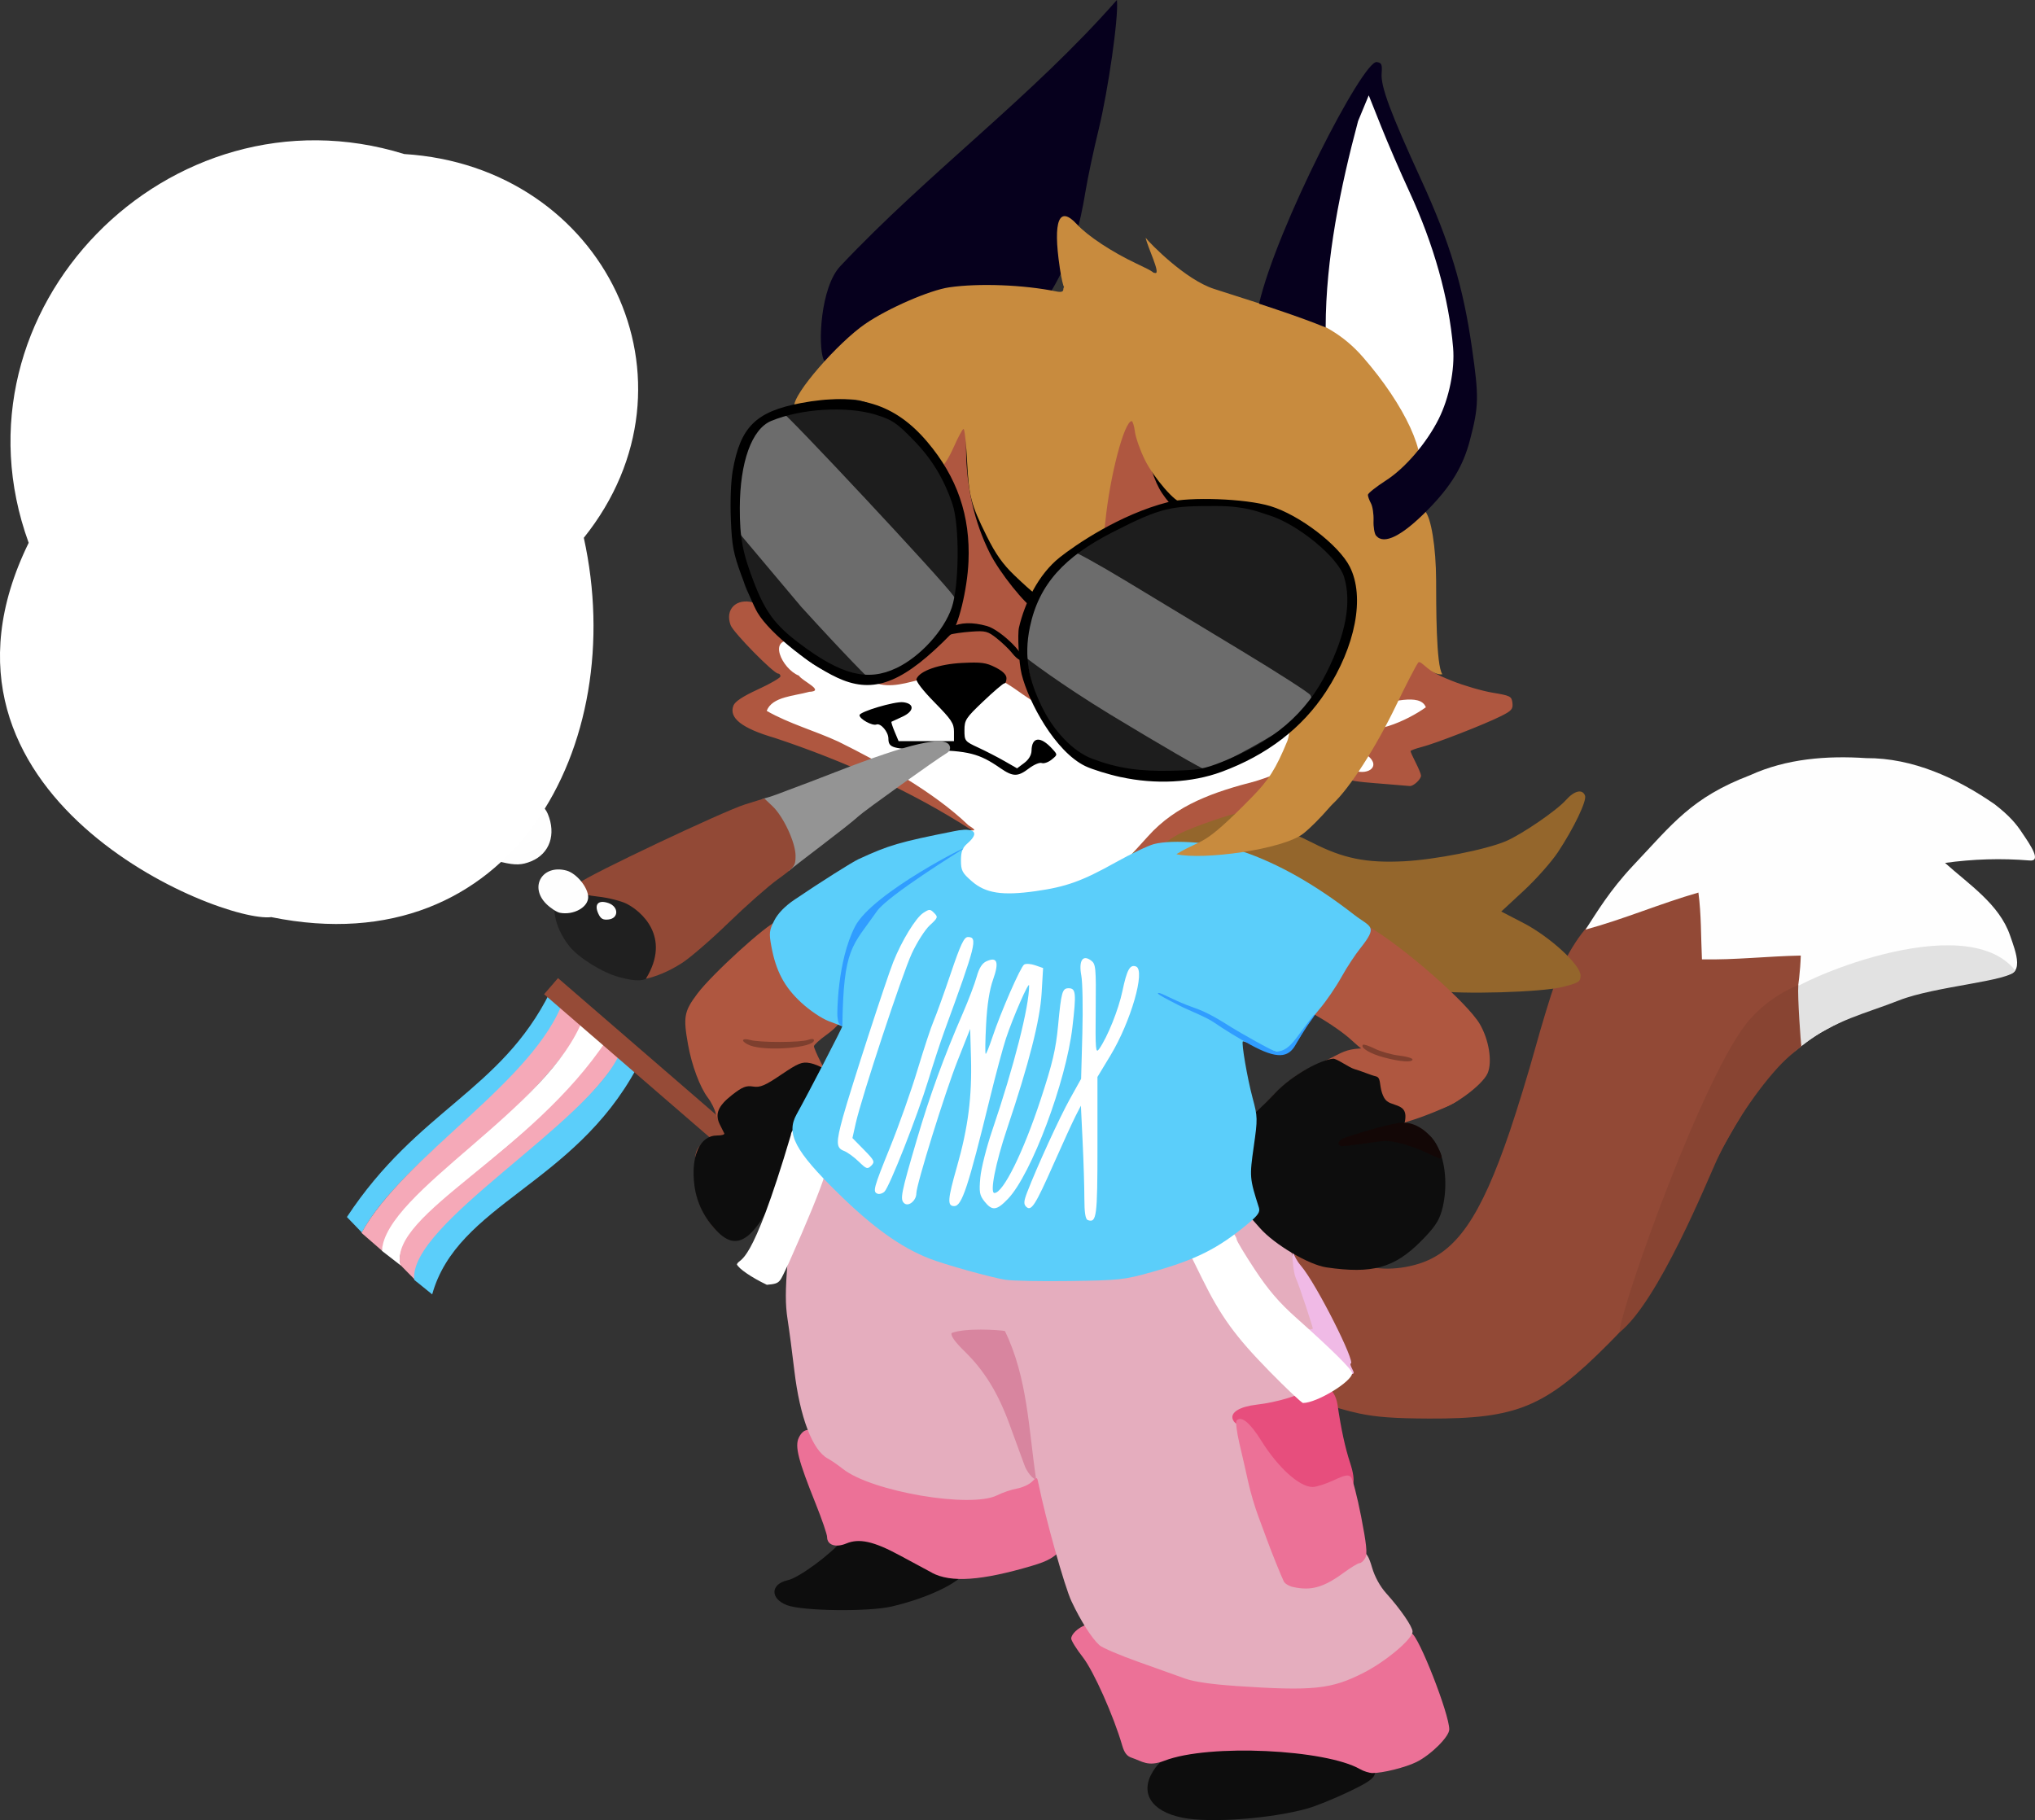 <?xml version="1.0" encoding="UTF-8" standalone="no"?>
<!-- Created with Inkscape (http://www.inkscape.org/) -->

<svg
   width="65.629mm"
   height="58.699mm"
   viewBox="0 0 65.629 58.699"
   version="1.1"
   id="svg1"
   xml:space="preserve"
   inkscape:version="1.3 (0e150ed6c4, 2023-07-21)"
   sodipodi:docname="xenia-trans.svg"
   inkscape:export-filename="xenia-trans.png"
   inkscape:export-xdpi="494.94284"
   inkscape:export-ydpi="494.94284"
   xmlns:inkscape="http://www.inkscape.org/namespaces/inkscape"
   xmlns:sodipodi="http://sodipodi.sourceforge.net/DTD/sodipodi-0.dtd"
   xmlns="http://www.w3.org/2000/svg"
   xmlns:svg="http://www.w3.org/2000/svg"><rect x="0" y="0" width="65.629" height="58.699" fill="#333333" stroke="none"/><sodipodi:namedview
     id="namedview1"
     pagecolor="#505050"
     bordercolor="#eeeeee"
     borderopacity="1"
     inkscape:showpageshadow="0"
     inkscape:pageopacity="0"
     inkscape:pagecheckerboard="0"
     inkscape:deskcolor="#505050"
     inkscape:document-units="mm"
     inkscape:zoom="1.4971228"
     inkscape:cx="47.758275"
     inkscape:cy="103.53192"
     inkscape:window-width="1366"
     inkscape:window-height="700"
     inkscape:window-x="0"
     inkscape:window-y="0"
     inkscape:window-maximized="1"
     inkscape:current-layer="layer1"
     showgrid="true" /><defs
     id="defs1" /><g
     inkscape:label="Character"
     inkscape:groupmode="layer"
     id="layer1"
     transform="translate(-107.693,-117.02)"
     inkscape:highlight-color="#ee3ba4"><g
       id="g304"
       inkscape:label="flag"
       transform="translate(-0.619)"><g
         id="g305"
         inkscape:label="trans-flag"
         transform="matrix(0.131,-0.145,0.145,0.131,95.004,141.987)"
         inkscape:transform-center-x="6.8152043"
         inkscape:transform-center-y="-2.4720902"><path
           id="rect304"
           style="fill:#5bcefa;stroke-width:0.286"
           d="m 29.795,142.02 c 21.077,-3.226 32.411,4.925 50.028,0 l -0.248,3.548 c -17.467,3.579 -36.929,-3.164 -50.028,0 l 0.248,-3.548"
           sodipodi:nodetypes="ccccc" /><path
           id="rect304-5"
           style="fill:#f5a9b8;stroke-width:0.286"
           d="m 29.467,145.564 c 14.169,-3.404 37.781,4.498 50.98,-1.065 l -0.909,5.187 c -17.109,3.898 -44.094,-4.332 -49.987,0.399 z"
           sodipodi:nodetypes="ccccc" /><path
           id="rect304-8"
           style="fill:#ffffff;stroke-width:0.286"
           d="m 29.526,150.049 c 7.557,-6.152 36.004,4.828 50.846,-1.12 l -0.663,5.823 c -17.724,2.889 -46.32,-7.506 -49.886,-0.73 z"
           sodipodi:nodetypes="ccccc" /><path
           id="rect304-4"
           style="fill:#f5a9b8;stroke-width:0.286"
           d="m 29.839,153.855 c 5.046,-7.051 27.982,3.81 50.575,0.366 l -0.147,3.409 c -17.633,3.298 -46.557,-6.981 -50.657,0.139 z"
           sodipodi:nodetypes="ccccc" /><path
           d="m 79.998,157.335 c -11.983,3.975 -44.297,-7.054 -50.446,-0.112 l 0.203,3.8 c 13.857,-6.919 29.041,5.219 50.374,-0.002 z"
           style="fill:#5bcefa;stroke-width:0.286"
           id="path306"
           sodipodi:nodetypes="ccccc" /></g><path
         style="fill:#964b37;fill-opacity:1;stroke-width:0.265"
         d="m 131.886,153.388 -5.578,-4.822 -0.449,0.52 5.53,4.781 z"
         id="path305"
         inkscape:transform-center-x="0.12496548"
         inkscape:transform-center-y="0.12496548" /></g><g
       id="g302"
       inkscape:label="XENIA"><path
         style="fill:#924936;fill-opacity:1"
         d="m 151.534,162.609 c -0.407,-0.086 -0.883,-0.226 -1.058,-0.312 -0.284,-0.139 -0.321,-0.194 -0.344,-0.511 -0.022,-0.304 -0.07,-0.383 -0.326,-0.541 -0.368,-0.228 -0.621,-0.624 -0.621,-0.975 -2e-4,-0.165 -0.095,-0.383 -0.254,-0.583 -0.14,-0.176 -0.261,-0.381 -0.268,-0.456 -0.008,-0.075 -0.023,-0.194 -0.033,-0.264 -0.01,-0.07 -0.023,-0.174 -0.028,-0.232 -0.005,-0.058 -0.164,-0.207 -0.353,-0.332 -0.961,-0.636 -0.708,-1.891 0.38,-1.891 0.322,0 1.152,0.36 2.782,1.208 0.504,0.262 1.284,0.288 2.015,0.066 1.231,-0.374 2.017,-1.511 2.958,-4.28 0.238,-0.699 0.605,-1.899 0.817,-2.667 0.212,-0.768 0.5,-1.713 0.639,-2.099 0.341,-0.943 0.976,-1.908 1.396,-2.121 0.543,-0.276 3.198,-1.283 3.383,-1.283 0.151,0 0.182,0.069 0.229,0.52 0.03,0.286 0.054,0.801 0.054,1.143 v 0.623 h 0.347 c 0.191,0 0.899,-0.043 1.573,-0.094 0.808,-0.062 1.255,-0.066 1.31,-0.011 0.1,0.1 -0.067,1.4 -0.218,1.694 -0.015,0.541 -0.13,0.25 -0.15,1.226 0.022,0.193 -0.085,0.342 -0.641,0.888 -0.475,0.467 -0.828,0.925 -1.225,1.588 -0.817,1.364 -1.45,2.602 -1.799,3.514 -0.169,0.442 -0.601,1.3 -0.959,1.905 -0.549,0.926 -0.8,1.249 -1.583,2.036 -2.025,2.033 -2.941,2.415 -5.775,2.403 -1.121,-0.004 -1.696,-0.046 -2.246,-0.162 z"
         id="path68"
         inkscape:label="fluff"
         sodipodi:nodetypes="csccssccsssscssssscscssccccssssccc" /><path
         style="fill:#fefefe"
         d="m 165.394,150.691 c 0.131,-0.949 0.347,-1.892 0.374,-2.852 -1.062,0.02 -2.122,0.144 -3.187,0.122 -0.034,-0.718 -0.019,-1.441 -0.114,-2.154 -1.253,0.361 -2.381,0.851 -3.641,1.195 0.37,-0.569 0.781,-1.261 1.525,-2.055 1.293,-1.368 1.891,-2.203 3.79,-2.928 1.169,-0.532 2.469,-0.632 3.735,-0.548 1.505,-0.009 2.934,0.648 4.149,1.491 0.47,0.364 0.702,0.64 0.885,0.923 0.274,0.404 0.633,0.929 0.233,0.887 -0.908,-0.075 -1.82,-0.047 -2.722,0.079 0.768,0.692 1.752,1.332 2.097,2.34 0.18,0.523 0.529,1.372 -0.311,1.261 -0.983,-0.097 -1.933,0.291 -2.845,0.603 -1.234,0.458 -1.977,0.72 -2.882,1.23 -0.762,0.428 -1.296,1.066 -1.116,0.646 0.01,-0.08 0.019,-0.16 0.029,-0.24 z"
         id="path89"
         sodipodi:nodetypes="ccccccccccccccccccc"
         inkscape:label="fluff-white" /><path
         style="fill:#e2e2e2;fill-opacity:1"
         d="m 165.133,150.616 c -0.069,-0.179 -0.143,-1.133 0.054,-1.457 0.274,-0.45 5.855,-2.897 7.499,-0.838 -0.155,0.347 -2.585,0.502 -3.753,0.964 -1.088,0.429 -2.05,0.628 -3.07,1.415 -0.647,0.499 -0.652,0.119 -0.73,-0.083 z"
         id="path75"
         inkscape:label="fluff-shade-white"
         sodipodi:nodetypes="cscsscc" /><path
         style="display:inline;fill:#884432;fill-opacity:1"
         d="m 164.13,149.892 c 0.499,-0.556 1.042,-0.889 1.559,-1.104 -0.031,0.371 0.081,1.9 0.099,1.972 -0.048,0.067 -0.378,0.269 -0.771,0.703 -0.821,0.907 -1.555,2.102 -1.948,2.952 -0.296,0.638 -1.891,4.59 -3.149,5.576 0.052,-0.859 2.771,-8.496 4.21,-10.099 z"
         id="path82"
         inkscape:label="fluff-shade"
         sodipodi:nodetypes="sccsscs" /><path
         style="fill:#0d0d0d;fill-opacity:1"
         d="m 145.825,175.643 c -1,-0.198 -1.381,-0.794 -0.951,-1.49 0.192,-0.311 0.397,-0.453 0.653,-0.453 0.09,0 0.267,-0.081 0.393,-0.18 0.213,-0.168 0.384,-0.187 2.408,-0.266 1.198,-0.047 2.315,-0.06 2.482,-0.029 0.167,0.031 0.44,0.161 0.607,0.288 0.167,0.127 0.386,0.29 0.488,0.363 0.139,0.099 0.171,0.185 0.131,0.344 -0.042,0.168 -0.226,0.294 -0.881,0.604 -0.455,0.216 -1.037,0.451 -1.294,0.523 -1.174,0.33 -3.141,0.475 -4.036,0.298 z m -12.742,-6.85 c -0.559,-0.206 -0.551,-0.684 0.015,-0.808 0.362,-0.08 1.373,-0.823 1.788,-1.315 l 0.365,-0.433 0.496,0.058 c 0.445,0.052 0.509,0.039 0.621,-0.121 0.069,-0.098 0.199,-0.178 0.289,-0.178 0.177,0 0.842,0.554 0.842,0.702 0,0.207 0.274,0.391 0.511,0.343 0.282,-0.057 0.844,0.32 0.844,0.566 0,0.352 -1.138,0.933 -2.405,1.226 -0.745,0.173 -2.857,0.148 -3.366,-0.04 z"
         id="path98"
         inkscape:label="legs" /><path
         style="fill:#ec7197;fill-opacity:1"
         d="m 151.554,174.079 c -1.094,-0.633 -4.861,-0.83 -6.306,-0.273 -0.537,0.207 -0.716,0.018 -1.057,-0.095 -0.148,-0.049 -0.235,-0.149 -0.306,-0.394 -0.276,-0.952 -0.923,-2.403 -1.271,-2.85 -0.206,-0.264 -0.374,-0.534 -0.374,-0.601 0,-0.138 0.222,-0.349 0.453,-0.431 0.206,-0.073 0.846,0.148 1.193,0.413 0.179,0.136 0.386,0.21 0.589,0.21 0.356,0 0.694,0.152 0.936,0.419 0.143,0.158 0.222,0.175 0.604,0.127 0.451,-0.056 3.01,0.151 3.851,0.312 0.429,0.082 0.531,0.069 1.129,-0.143 0.667,-0.237 0.897,-0.385 0.897,-0.58 0,-0.208 0.348,-0.42 0.786,-0.477 0.243,-0.032 0.485,-0.041 0.538,-0.021 0.231,0.086 1.216,2.601 1.216,3.102 0,0.233 -0.591,0.821 -1.058,1.052 -0.351,0.174 -1.098,0.36 -1.422,0.355 -0.102,-0.002 -0.282,-0.058 -0.398,-0.126 z m -13.807,-6.337 c -0.206,-0.11 -0.677,-0.364 -1.048,-0.564 -0.827,-0.447 -1.297,-0.551 -1.711,-0.378 -0.344,0.144 -0.621,0.051 -0.621,-0.207 0,-0.087 -0.166,-0.571 -0.369,-1.077 -0.562,-1.4 -0.677,-1.849 -0.544,-2.127 0.147,-0.307 0.374,-0.334 0.646,-0.075 0.123,0.117 0.332,0.24 0.464,0.273 0.132,0.033 0.365,0.189 0.519,0.348 0.221,0.227 0.382,0.305 0.761,0.367 0.265,0.043 0.619,0.164 0.788,0.268 0.261,0.161 0.457,0.195 1.304,0.226 0.969,0.035 1.003,0.03 1.253,-0.18 0.264,-0.222 0.727,-0.344 1.682,-0.444 0.486,-0.051 0.555,-0.038 0.745,0.141 0.375,0.352 0.878,1.367 0.878,1.77 0,0.324 -0.047,0.409 -0.444,0.806 -0.373,0.373 -0.544,0.473 -1.068,0.629 -1.631,0.484 -2.624,0.554 -3.236,0.226 z"
         id="path105"
         inkscape:label="legs-cloth-bottom"
         sodipodi:nodetypes="ssscsscsssscssscsscsscsssssscscscccsssscc" /><path
         style="fill:#e5adbe;fill-opacity:1"
         d="m 147.533,171.394 c -0.754,-0.05 -1.339,-0.135 -1.609,-0.233 -0.233,-0.085 -0.915,-0.329 -1.516,-0.542 -0.601,-0.213 -1.166,-0.455 -1.256,-0.536 -0.25,-0.226 -0.6,-0.776 -0.903,-1.417 -0.22,-0.466 -0.834,-2.653 -1.064,-3.791 -0.046,-0.229 -0.049,-0.23 -0.21,-0.068 -0.09,0.09 -0.308,0.19 -0.486,0.222 -0.177,0.032 -0.464,0.13 -0.636,0.216 -0.854,0.429 -4.049,-0.117 -4.978,-0.85 -0.163,-0.129 -0.379,-0.278 -0.481,-0.332 -0.499,-0.265 -0.906,-1.336 -1.084,-2.845 -0.066,-0.562 -0.164,-1.304 -0.218,-1.65 -0.074,-0.477 -0.074,-0.925 10e-4,-1.858 0.103,-1.274 0.174,-1.54 0.598,-2.229 0.191,-0.31 0.252,-0.512 0.252,-0.829 0,-0.337 0.034,-0.437 0.175,-0.513 0.28,-0.15 0.534,0.084 0.757,0.695 0.108,0.295 0.229,0.579 0.269,0.632 0.04,0.053 0.318,0.213 0.617,0.356 0.394,0.188 0.934,0.33 1.966,0.515 1.607,0.289 4.07,0.646 5.021,0.729 0.631,0.055 0.638,0.053 1.09,-0.258 0.25,-0.172 0.626,-0.371 0.834,-0.442 0.7,-0.238 1.58,0.007 1.928,0.538 0.162,0.246 0.579,1.336 0.806,2.106 0.083,0.279 0.248,0.681 0.368,0.892 0.264,0.465 1.259,1.437 1.472,1.437 0.233,0 0.53,0.243 0.53,0.434 0,0.442 -0.412,0.664 -1.48,0.797 -0.265,0.033 -0.5,0.109 -0.523,0.169 -0.023,0.06 0.053,0.407 0.168,0.773 0.115,0.365 0.237,0.854 0.272,1.087 0.034,0.233 0.098,0.519 0.143,0.635 0.044,0.116 0.17,0.516 0.279,0.889 0.285,0.972 0.594,1.627 0.797,1.692 0.257,0.082 0.912,-0.039 1.128,-0.208 0.267,-0.208 0.912,-0.51 1.092,-0.51 0.111,0 0.188,0.128 0.29,0.478 0.086,0.297 0.258,0.61 0.452,0.826 0.465,0.516 0.854,1.082 0.854,1.241 0,0.237 -0.852,0.956 -1.566,1.322 -1.054,0.54 -1.627,0.6 -4.149,0.432 z m 2.323,-11.067 c -0.148,-0.344 -0.224,-0.429 -0.387,-0.429 -0.134,0 -0.255,-0.086 -0.358,-0.255 -0.085,-0.14 -0.461,-0.539 -0.835,-0.887 -0.85,-0.79 -1.065,-1.198 -0.985,-1.873 0.038,-0.32 0.123,-0.553 0.262,-0.719 0.242,-0.288 0.444,-0.311 0.657,-0.076 0.084,0.093 0.235,0.169 0.334,0.169 0.223,0 0.703,0.753 0.856,1.343 0.057,0.22 0.184,0.532 0.282,0.693 0.098,0.161 0.178,0.378 0.179,0.482 1.7e-4,0.104 0.162,0.514 0.359,0.912 0.381,0.769 0.381,0.985 -0.003,1.042 -0.142,0.021 -0.214,-0.059 -0.362,-0.402 z"
         id="path112"
         inkscape:label="legs-cloth" /><path
         style="fill:#e74e7d;fill-opacity:1"
         d="m 149.649,165.445 c -0.224,-0.079 -0.554,-0.342 -0.976,-0.779 -0.541,-0.561 -0.661,-0.74 -0.797,-1.189 -0.088,-0.291 -0.207,-0.529 -0.264,-0.529 -0.058,0 -0.13,-0.066 -0.161,-0.147 -0.087,-0.226 0.215,-0.413 0.77,-0.478 0.658,-0.077 1.382,-0.294 1.629,-0.487 0.425,-0.332 0.892,-0.097 0.979,0.494 0.116,0.79 0.244,1.377 0.405,1.87 0.206,0.627 0.133,0.914 -0.25,0.996 -0.13,0.028 -0.392,0.124 -0.584,0.214 -0.405,0.19 -0.327,0.187 -0.753,0.037 z"
         id="path119"
         inkscape:label="legs-cloth-case" /><path
         style="fill:#ec7197;fill-opacity:1"
         d="m 149.404,168.207 c -0.135,-0.029 -0.273,-0.111 -0.307,-0.18 -0.084,-0.172 -0.418,-0.999 -0.53,-1.312 -0.05,-0.14 -0.181,-0.494 -0.292,-0.788 -0.111,-0.293 -0.257,-0.789 -0.325,-1.101 -0.068,-0.312 -0.196,-0.872 -0.284,-1.244 -0.088,-0.373 -0.129,-0.71 -0.092,-0.749 0.151,-0.16 0.431,0.068 0.792,0.647 0.549,0.879 1.238,1.5 1.661,1.498 0.118,-4.5e-4 0.421,-0.097 0.674,-0.215 0.372,-0.173 0.479,-0.193 0.56,-0.105 0.055,0.06 0.203,0.632 0.328,1.271 0.173,0.887 0.206,1.203 0.136,1.333 -0.05,0.094 -0.133,0.171 -0.183,0.171 -0.05,0 -0.281,0.139 -0.512,0.309 -0.646,0.474 -1.051,0.59 -1.625,0.464 z"
         id="path125"
         inkscape:label="legs-cloth-case-bottom" /><path
         style="fill:#d8859f;fill-opacity:1"
         d="m 140.734,164.28 c -0.09,-0.244 -0.307,-0.837 -0.482,-1.316 -0.374,-1.025 -0.813,-1.738 -1.455,-2.365 -0.311,-0.303 -0.449,-0.499 -0.415,-0.587 0.436,-0.17 1.505,-0.103 1.719,-0.065 0.731,1.499 0.769,3.193 1.002,4.749 0.017,0.111 -0.248,-0.09 -0.369,-0.416 z"
         id="path132"
         inkscape:label="legs-shade"
         sodipodi:nodetypes="sssscsss" /><path
         style="fill:#af5740;fill-opacity:1"
         d="m 130.816,156.715 c -0.144,-0.121 -0.362,-0.432 -0.485,-0.691 -0.183,-0.386 -0.223,-0.596 -0.227,-1.174 -0.004,-0.627 0.017,-0.727 0.197,-0.918 0.155,-0.165 0.285,-0.214 0.567,-0.214 0.418,0 0.449,-0.062 0.164,-0.33 -0.111,-0.105 -0.225,-0.303 -0.253,-0.442 -0.028,-0.139 -0.143,-0.374 -0.257,-0.523 -0.255,-0.335 -0.519,-1.04 -0.638,-1.705 -0.162,-0.904 -0.13,-1.079 0.3,-1.651 0.479,-0.638 2.25,-2.247 2.546,-2.321 0.277,-0.07 0.366,0.392 0.366,0.635 0,0.098 0.095,0.267 0.212,0.375 0.138,0.128 0.212,0.287 0.212,0.458 0,0.345 0.221,0.762 0.404,0.762 0.338,0.001 0.792,0.192 0.919,0.385 0.196,0.299 0.023,0.66 -0.491,1.03 -0.225,0.161 -0.409,0.329 -0.409,0.373 0,0.044 0.095,0.268 0.212,0.497 0.236,0.466 0.257,0.599 0.115,0.74 -0.053,0.053 -0.167,0.296 -0.252,0.538 -0.086,0.243 -0.232,0.513 -0.325,0.6 -0.093,0.087 -0.193,0.262 -0.221,0.389 -0.097,0.436 -1.264,2.667 -1.588,3.036 -0.388,0.442 -0.672,0.481 -1.068,0.149 z"
         id="path160"
         inkscape:label="arm-left"
         sodipodi:nodetypes="ssccscccsscscscscscscccss" /><path
         style="fill:#f0bae6;fill-opacity:1"
         d="m 151.039,161.147 c -0.049,-0.105 -0.177,-0.256 -0.286,-0.336 -0.188,-0.139 -0.195,-0.139 -0.156,0.011 0.034,0.129 0.003,0.149 -0.175,0.115 -0.245,-0.047 -0.738,-0.627 -0.577,-0.68 0.072,-0.024 0.076,-0.079 0.013,-0.196 -0.068,-0.127 -0.059,-0.163 0.043,-0.163 0.071,0 0.13,-0.014 0.13,-0.032 0,-0.043 -0.406,-1.306 -0.557,-1.651 -0.067,-0.153 -0.105,-0.654 -0.104,-0.781 0.001,-0.229 -0.006,0.077 0.283,0.415 0.494,0.576 1.786,3.15 1.599,3.15 -0.023,0 -7.8e-4,0.076 0.049,0.169 0.073,0.136 0.064,0.169 -0.041,0.169 -0.072,0 -0.172,-0.086 -0.22,-0.191 z"
         id="path137"
         inkscape:label="green-back"
         sodipodi:nodetypes="csccscsscccscscc" /><path
         style="fill:#0d0d0d;fill-opacity:1"
         d="m 130.799,156.712 c -0.395,-0.412 -0.638,-0.906 -0.709,-1.444 -0.128,-0.962 0.17,-1.626 0.729,-1.626 0.146,0 0.251,-0.029 0.234,-0.064 -0.017,-0.035 -0.082,-0.165 -0.145,-0.29 -0.168,-0.335 -0.059,-0.6 0.393,-0.953 0.331,-0.259 0.453,-0.308 0.679,-0.272 0.229,0.036 0.382,-0.028 0.908,-0.384 0.554,-0.374 0.67,-0.421 0.925,-0.373 0.161,0.03 0.379,0.125 0.485,0.211 0.184,0.149 0.187,0.171 0.072,0.526 -0.066,0.204 -0.264,0.622 -0.44,0.929 -0.176,0.307 -0.32,0.598 -0.32,0.646 0,0.048 -0.283,0.679 -0.628,1.403 -0.957,2.006 -1.486,2.415 -2.182,1.69 z"
         id="path295"
         inkscape:label="left-arm-dark" /><path
         style="fill:#ffffff;fill-opacity:1"
         d="m 148.615,161.228 c -1.082,-1.103 -1.553,-1.754 -2.152,-2.969 l -0.37,-0.75 0.212,-0.139 c 0.116,-0.076 0.307,-0.239 0.423,-0.361 0.344,-0.361 0.547,-0.434 0.709,-0.255 0.076,0.084 0.138,0.191 0.138,0.238 0,0.047 0.264,0.486 0.587,0.975 0.433,0.656 0.783,1.064 1.333,1.554 1.129,1.005 1.805,1.673 1.805,1.785 0,0.269 -1.141,0.963 -1.583,0.963 -0.045,0 -0.541,-0.468 -1.103,-1.041 z m -16.192,-2.771 c -0.495,-0.237 -0.913,-0.523 -0.966,-0.661 0.11,-0.245 0.44,0.222 1.739,-4.162 0.018,-0.135 0.09,-0.22 0.198,-0.236 0.13,-0.018 0.214,0.074 0.364,0.402 0.107,0.234 0.249,0.426 0.315,0.426 0.226,0 0.324,0.33 0.212,0.711 -0.13,0.439 -0.563,1.496 -1.151,2.811 -0.314,0.638 -0.242,0.668 -0.71,0.709 z"
         id="path141"
         inkscape:label="green"
         sodipodi:nodetypes="csccscsssssccccccssscc" /><path
         style="fill:#94662c;fill-opacity:1"
         d="m 153.949,148.97 c -0.765,-0.118 -1.149,-0.264 -1.256,-0.48 -0.052,-0.104 -0.224,-0.277 -0.383,-0.384 -0.166,-0.111 -0.328,-0.315 -0.381,-0.477 -0.109,-0.334 -0.199,-0.391 -0.74,-0.469 -0.964,-0.139 -1.496,-0.475 -1.496,-0.943 0,-0.269 -0.015,-0.279 -0.699,-0.505 -1.179,-0.389 -1.543,-0.628 -1.601,-1.054 -0.028,-0.207 -0.041,-0.211 -0.664,-0.182 -0.565,0.026 -0.664,0.057 -0.893,0.275 -0.306,0.292 -0.441,0.303 -0.894,0.072 -0.188,-0.096 -0.535,-0.197 -0.772,-0.225 -0.407,-0.048 -0.743,-0.251 -0.743,-0.448 0,-0.156 0.337,-0.423 0.534,-0.423 0.107,0 0.326,-0.098 0.487,-0.218 0.519,-0.388 0.789,-0.497 1.35,-0.542 0.537,-0.043 0.551,-0.051 0.579,-0.298 0.056,-0.497 0.3,-0.582 0.854,-0.3 0.225,0.115 0.405,0.308 0.584,0.624 0.266,0.471 0.507,0.628 1.194,0.776 0.159,0.034 0.616,0.23 1.016,0.434 0.988,0.505 1.734,0.656 2.945,0.595 1.002,-0.051 2.652,-0.376 3.289,-0.649 0.517,-0.221 1.638,-0.989 1.937,-1.327 0.268,-0.302 0.529,-0.363 0.614,-0.143 0.064,0.166 -0.358,1.047 -0.876,1.829 -0.208,0.313 -0.703,0.871 -1.101,1.24 l -0.724,0.671 0.707,0.366 c 0.861,0.446 1.85,1.353 1.85,1.698 0,0.2 -0.051,0.233 -0.572,0.367 -0.674,0.174 -3.299,0.25 -4.146,0.12 z"
         id="path145"
         inkscape:label="hair-back" /><path
         style="fill:#af5740;fill-opacity:1"
         d="m 139.805,145.605 c -0.209,-0.132 -0.49,-0.383 -0.625,-0.556 -0.216,-0.279 -0.236,-0.352 -0.169,-0.622 0.042,-0.169 0.123,-0.307 0.182,-0.307 0.188,0 0.12,-0.133 -0.166,-0.328 -1.932,-1.251 -4.145,-2.241 -6.346,-2.972 -1.06,-0.309 -1.49,-0.644 -1.335,-1.043 0.051,-0.132 0.303,-0.299 0.796,-0.525 0.397,-0.182 0.721,-0.371 0.721,-0.42 0,-0.049 -0.034,-0.088 -0.075,-0.088 -0.145,0 -1.439,-1.318 -1.531,-1.558 -0.194,-0.51 0.18,-0.886 0.731,-0.734 0.358,0.099 0.959,0.567 0.988,0.769 0.032,0.224 0.515,0.76 0.685,0.76 0.089,0 0.356,0.106 0.593,0.235 0.381,0.208 0.501,0.231 1.044,0.205 l 0.614,-0.03 0.002,-0.268 c 0.003,-0.375 0.212,-0.605 0.813,-0.895 0.66,-0.319 0.91,-0.619 0.837,-1.006 -0.082,-0.439 0.094,-0.842 0.472,-1.081 0.182,-0.115 0.331,-0.241 0.331,-0.281 0,-0.04 -0.085,-0.18 -0.188,-0.311 -0.12,-0.152 -0.211,-0.425 -0.251,-0.752 -0.035,-0.282 -0.101,-0.685 -0.147,-0.895 -0.173,-0.786 -0.079,-2.419 0.178,-3.072 0.135,-0.343 0.464,-0.569 0.832,-0.569 0.63,0 0.998,0.563 0.888,1.36 -0.043,0.316 -0.025,0.473 0.073,0.623 0.072,0.11 0.232,0.557 0.356,0.993 0.266,0.939 1.168,2.827 1.435,3.001 0.103,0.067 0.255,0.248 0.337,0.401 0.21,0.391 0.155,1.39 -0.096,1.729 -0.098,0.132 -0.203,0.357 -0.234,0.5 -0.031,0.143 -0.168,0.366 -0.303,0.496 l -0.246,0.236 0.208,0.163 c 0.315,0.248 0.279,0.596 -0.092,0.879 -0.353,0.269 -0.544,0.275 -1.39,0.041 -0.347,-0.096 -0.862,-0.215 -1.143,-0.265 -0.75,-0.131 -0.809,-0.158 -0.904,-0.406 l -0.087,-0.226 -0.122,0.232 c -0.158,0.3 -0.345,0.338 -1.219,0.248 -0.396,-0.041 -0.735,-0.061 -0.755,-0.044 -0.104,0.088 0.178,0.436 0.387,0.478 0.315,0.063 0.968,0.54 1.022,0.746 0.035,0.132 0.121,0.162 0.477,0.163 1.282,0.004 2.623,0.272 2.975,0.594 0.274,0.251 0.629,-0.017 0.72,-0.544 0.084,-0.486 0.228,-0.472 1.54,0.155 0.667,0.318 1.275,0.649 1.351,0.735 0.119,0.133 0.261,0.155 0.974,0.145 0.459,-0.006 0.892,-0.004 0.962,0.005 0.07,0.009 0.461,-0.023 0.87,-0.071 0.771,-0.09 0.809,-0.111 1.314,-0.719 0.06,-0.072 0.215,-0.132 0.344,-0.132 0.261,0 0.605,-0.273 0.605,-0.479 0,-0.074 0.278,-0.394 0.617,-0.711 0.474,-0.443 0.664,-0.691 0.817,-1.069 0.25,-0.616 0.319,-0.704 0.549,-0.704 0.316,0 0.386,0.153 0.33,0.713 -0.071,0.712 -0.342,1.191 -1.003,1.776 -0.505,0.447 -0.56,0.526 -0.526,0.759 0.06,0.411 -0.092,0.803 -0.471,1.214 -0.348,0.377 -1.347,0.957 -1.651,0.957 -0.214,0 -1.501,0.441 -1.965,0.674 -0.21,0.105 -0.499,0.303 -0.644,0.44 -0.145,0.137 -0.383,0.265 -0.529,0.283 -0.246,0.031 -0.266,0.015 -0.266,-0.216 0,-0.137 -0.036,-0.25 -0.079,-0.25 -0.218,0 -0.526,0.189 -0.61,0.374 -0.052,0.114 -0.213,0.256 -0.359,0.314 -0.145,0.059 -0.378,0.189 -0.518,0.291 -0.394,0.286 -1.032,0.461 -1.681,0.461 -0.397,0 -0.637,0.04 -0.727,0.122 -0.119,0.108 -0.18,0.093 -0.515,-0.119 z m -0.93,-0.131 c -0.109,-0.116 -0.161,-0.212 -0.114,-0.212 0.047,0 0.174,0.095 0.284,0.212 0.109,0.116 0.161,0.212 0.114,0.212 -0.047,0 -0.174,-0.095 -0.284,-0.212 z m 4.064,-0.248 c 0,-0.023 0.076,-0.083 0.169,-0.133 0.093,-0.05 0.169,-0.072 0.169,-0.048 0,0.023 -0.076,0.083 -0.169,0.133 -0.093,0.05 -0.169,0.072 -0.169,0.048 z m 9.144,-2.943 c -1.164,-0.092 -1.292,-0.166 -1.075,-0.62 0.079,-0.165 0.201,-0.323 0.27,-0.349 0.077,-0.03 0.127,-0.158 0.127,-0.327 0,-0.212 0.07,-0.34 0.296,-0.539 0.163,-0.143 0.296,-0.29 0.296,-0.327 0,-0.12 0.587,-1.28 0.676,-1.335 0.047,-0.029 0.086,-0.159 0.086,-0.289 0,-0.13 0.073,-0.302 0.162,-0.383 0.256,-0.232 0.532,-0.138 0.731,0.248 0.154,0.3 0.255,0.371 0.871,0.618 0.383,0.154 0.972,0.325 1.308,0.381 0.572,0.095 0.613,0.116 0.638,0.33 0.023,0.199 -0.027,0.255 -0.381,0.431 -0.552,0.274 -2.102,0.877 -2.545,0.99 -0.198,0.051 -0.36,0.111 -0.36,0.135 0,0.023 0.076,0.192 0.169,0.374 0.093,0.183 0.169,0.369 0.169,0.414 0,0.12 -0.25,0.35 -0.366,0.336 -0.055,-0.007 -0.538,-0.047 -1.073,-0.089 z m -8.797,-8.055 c -0.631,-0.217 -0.814,-0.999 -0.441,-1.888 0.095,-0.227 0.234,-0.658 0.31,-0.959 0.075,-0.301 0.191,-0.651 0.257,-0.779 0.066,-0.128 0.12,-0.314 0.12,-0.414 0,-0.337 0.258,-0.741 0.569,-0.888 0.253,-0.12 0.355,-0.127 0.632,-0.044 0.526,0.158 0.669,0.471 0.652,1.432 l -0.014,0.791 0.414,0.014 c 1.092,0.037 1.682,1.153 0.98,1.855 -0.286,0.286 -0.739,0.407 -1.281,0.343 -0.333,-0.039 -0.468,-0.003 -0.938,0.25 -0.677,0.365 -0.893,0.414 -1.261,0.287 z"
         id="path218"
         inkscape:label="head-back"
         sodipodi:nodetypes="cscscscssscccsssccsccsccscsccsccssscssccscssccccsccscsscssscscsssssscsscscsccccscscscscsccsscssscssccccscscccccccsscccsscccc" /><path
         style="fill:#ffffff;fill-opacity:1"
         d="m 139.379,145.886 c -0.66,-0.248 -1.456,-1.022 -0.957,-1.76 -0.081,-0.638 1.149,-0.084 0.504,-0.488 -1.11,-1.073 -2.829,-2.025 -4.195,-2.699 -0.76,-0.352 -1.588,-0.577 -2.312,-0.992 0.175,-0.465 0.901,-0.478 1.367,-0.614 0.541,-0.022 -0.219,-0.344 -0.328,-0.522 -0.549,-0.214 -1.038,-1.269 -0.159,-1.114 0.726,0.387 1.275,1.326 2.199,1.132 1.09,0.779 1.932,-0.272 3.727,-0.104 1.054,0.171 1.347,0.787 2.278,1.148 0.573,0.444 1.003,0.378 1.789,0.573 0.775,0.301 0.66,0.485 1.353,0.979 0.923,-0.087 1.598,0.37 2.439,-0.012 0.777,-0.15 1.166,-0.835 1.944,-1.1 0.35,-0.299 1.24,-0.422 0.704,0.198 0.176,0.388 -0.244,0.677 -0.196,1.01 -0.397,0.326 -0.549,0.44 -1.349,0.693 -1.32,0.342 -2.553,0.748 -3.478,1.787 -0.522,0.563 -1.011,1.188 -1.746,1.487 -0.932,0.41 -1.964,0.93 -2.998,0.566 -0.196,-0.052 -0.388,-0.113 -0.584,-0.165 z m 11.973,-4.015 c -1.16,0.172 -0.158,-1.514 0.36,-0.545 0.565,0.366 0.153,0.719 -0.36,0.545 z m -0.085,-1.459 c 0.191,-0.324 0.682,-0.246 0.738,-0.706 0.483,0.022 1.485,-0.366 1.672,0.125 -0.581,0.418 -1.809,0.995 -2.41,0.581 z"
         id="path238"
         inkscape:label="head-back-white"
         sodipodi:nodetypes="ccccccccccccccccccccccccccccc" /><path
         style="fill:#af5740;fill-opacity:1"
         d="m 150.554,157.785 c -0.723,-0.113 -1.981,-0.944 -2.378,-1.57 -0.121,-0.191 -0.258,-0.353 -0.305,-0.359 -0.222,-0.033 -0.291,-1.431 -0.102,-2.055 0.24,-0.791 1.343,-1.978 2.176,-2.342 0.256,-0.112 0.646,-0.299 0.867,-0.416 0.329,-0.174 0.524,-0.213 1.081,-0.217 0.748,-0.005 0.89,0.06 0.975,0.446 0.042,0.19 0.164,0.313 0.5,0.503 0.409,0.231 1.436,0.356 1.436,0.629 0,0.169 -1.144,0.606 -1.501,0.721 l -0.325,0.104 0.24,0.148 c 0.751,0.463 1.094,1.607 0.796,2.656 -0.153,0.54 -0.797,1.245 -1.411,1.545 -0.516,0.253 -1.272,0.329 -2.05,0.207 z"
         id="path167"
         inkscape:label="right-hand"
         sodipodi:nodetypes="ssccsscsssscssss" /><path
         style="fill:#af5740;fill-opacity:1"
         d="m 153.459,152.315 c -0.279,-0.256 -0.798,-0.672 -1.154,-0.926 -0.355,-0.254 -0.822,-0.628 -1.037,-0.832 -0.215,-0.204 -0.717,-0.552 -1.113,-0.775 -0.667,-0.374 -1.141,-0.784 -1.141,-0.987 0,-0.121 0.179,-0.443 0.288,-0.517 0.051,-0.035 0.204,-0.04 0.339,-0.012 l 0.245,0.052 -0.188,-0.264 c -0.103,-0.145 -0.176,-0.349 -0.161,-0.454 0.023,-0.164 0.079,-0.191 0.408,-0.194 0.478,-0.005 0.909,-0.173 0.975,-0.381 0.077,-0.244 0.593,-0.31 0.92,-0.118 1.135,0.665 3.171,2.453 3.574,3.136 0.297,0.505 0.412,1.215 0.257,1.587 -0.167,0.399 -1.232,1.165 -1.603,1.153 -0.056,-0.002 -0.33,-0.212 -0.61,-0.468 z"
         id="path178"
         inkscape:label="right-arm" /><path
         style="fill:#0d0d0d;fill-opacity:1"
         d="m 150.473,157.896 c -0.571,-0.083 -1.68,-0.738 -2.146,-1.268 -0.184,-0.21 -0.427,-0.482 -0.539,-0.606 -0.305,-0.336 -0.394,-1.152 -0.193,-1.757 0.084,-0.252 0.153,-0.589 0.153,-0.75 0,-0.336 0.223,-0.342 1.051,-1.225 0.598,-0.637 1.521,-1.096 1.889,-1.125 0.111,-0.009 0.52,0.291 0.688,0.336 0.168,0.044 0.56,0.207 0.684,0.232 0.173,0.035 0.113,0.262 0.202,0.531 0.092,0.277 0.193,0.311 0.416,0.386 0.233,0.078 0.395,0.159 0.323,0.544 -0.062,0.332 -2.224,0.654 -2.061,0.603 2.613,-0.819 2.936,-0.203 3.164,0.313 0.233,0.527 0.267,1.328 0.084,1.968 -0.094,0.328 -0.246,0.549 -0.677,0.981 -0.853,0.856 -1.563,1.052 -3.038,0.837 z"
         id="path279"
         inkscape:label="right-arm-dark"
         sodipodi:nodetypes="ssccssscsccssscsss" /><path
         style="fill:#130706;fill-opacity:1"
         d="m 153.796,154.245 c -0.186,-0.104 -0.914,-0.416 -1.417,-0.426 -0.21,-0.004 -1.348,0.197 -1.441,0.161 -0.147,-0.057 -0.084,-0.2 0.174,-0.284 0.554,-0.18 1.506,-0.468 1.836,-0.47 0.356,-0.001 0.815,0.233 1.105,0.779 0.193,0.362 0.173,0.449 -0.044,0.328 z"
         id="path174"
         inkscape:label="right-hand-shade"
         sodipodi:nodetypes="cccccscc" /><path
         style="fill:#ffffff"
         d="m 151.42,132.018 c -0.243,-0.786 -0.441,-1.474 -0.441,-1.529 0,-0.055 -0.388,-0.792 -0.863,-1.638 l -0.863,-1.538 0.577,-2.288 c 0.41,-1.624 0.701,-2.583 1.004,-3.304 0.432,-1.027 0.945,-2.036 1.079,-2.119 0.1,-0.061 0.193,0.131 0.58,1.2 0.183,0.506 0.6,1.491 0.926,2.189 1.198,2.567 1.699,4.747 1.522,6.621 -0.085,0.894 -0.037,0.784 -1.006,2.32 -0.452,0.717 -0.472,0.735 -1.23,1.122 -0.423,0.216 -0.787,0.393 -0.808,0.393 -0.021,0 -0.237,-0.643 -0.479,-1.429 z"
         id="path259"
         inkscape:label="ear-background" /><path
         style="fill:#5bcefa;fill-opacity:1"
         d="m 140.124,158.297 c -0.499,-0.083 -1.969,-0.494 -2.467,-0.69 -0.914,-0.359 -1.808,-0.999 -2.926,-2.095 -1.404,-1.377 -1.695,-1.93 -1.346,-2.556 0.372,-0.668 1.49,-2.821 1.47,-2.834 -0.013,-0.008 -0.206,-0.083 -0.43,-0.166 -0.232,-0.086 -0.619,-0.347 -0.899,-0.607 -0.538,-0.499 -0.808,-1.007 -0.956,-1.805 -0.079,-0.426 -0.069,-0.516 0.092,-0.833 0.118,-0.232 0.346,-0.467 0.654,-0.675 0.857,-0.579 1.851,-1.208 2.066,-1.307 0.983,-0.453 1.314,-0.55 3.084,-0.902 0.656,-0.131 0.839,0.036 0.43,0.392 -0.165,0.143 -0.212,0.265 -0.212,0.551 0,0.325 0.04,0.403 0.351,0.673 0.444,0.387 0.981,0.47 2.053,0.319 0.989,-0.139 1.503,-0.324 2.585,-0.929 0.493,-0.275 1.048,-0.541 1.235,-0.59 0.609,-0.16 2.025,-0.045 2.836,0.23 1.174,0.399 2.36,1.07 3.619,2.048 0.534,0.415 0.793,0.339 0.188,1.099 -0.134,0.168 -0.405,0.567 -0.588,0.898 -0.183,0.331 -0.509,0.807 -0.725,1.058 -0.216,0.251 -0.462,0.59 -0.546,0.753 -0.334,0.645 -0.634,0.749 -1.354,0.467 -0.297,-0.116 -0.55,-0.201 -0.563,-0.188 -0.051,0.051 0.146,1.192 0.311,1.81 0.168,0.626 0.169,0.68 0.04,1.587 -0.138,0.969 -0.134,1.02 0.167,1.963 0.045,0.141 -0.026,0.246 -0.352,0.518 -0.963,0.802 -1.671,1.159 -3.106,1.561 -0.892,0.25 -1.035,0.266 -2.636,0.288 -0.931,0.013 -1.865,-0.005 -2.074,-0.04 z"
         id="path191"
         inkscape:label="t-shirt"
         sodipodi:nodetypes="ccscccsccccscscscsccssscscccccsccc" /><path
         style="fill:#309dff;fill-opacity:1"
         d="m 148.041,150.727 c -0.373,-0.202 -0.9,-0.524 -1.172,-0.716 -0.272,-0.192 -0.819,-0.394 -1.164,-0.571 -0.397,-0.204 -0.685,-0.352 -0.669,-0.385 0.033,-0.071 0.522,0.244 1.147,0.459 0.484,0.166 0.87,0.418 1.258,0.66 0.164,0.103 1.326,0.773 1.421,0.765 0.228,-0.021 0.39,-0.114 0.638,-0.44 0.265,-0.348 0.552,-0.751 0.58,-0.754 0.051,-0.007 -0.109,0.181 -0.237,0.375 -0.138,0.209 -0.276,0.431 -0.366,0.594 -0.237,0.429 -0.604,0.464 -1.435,0.013 z m -13.341,-0.922 c -0.011,-0.072 -0.011,-1.782 0.569,-2.906 0.563,-1.093 3.848,-2.732 3.468,-2.488 -0.031,0.02 -2.405,1.487 -2.759,1.992 -0.806,1.151 -1.084,1.166 -1.119,3.721 -0.153,-0.102 -0.131,-0.14 -0.158,-0.319 z"
         id="path198"
         inkscape:label="t-shirt-shades"
         sodipodi:nodetypes="cssscssssssccsssccs" /><path
         style="fill:#000000;fill-opacity:1"
         d="m 141.095,136.707 c -0.334,-0.179 -1.164,-1.217 -1.482,-1.851 -0.494,-0.989 -0.754,-2.119 -0.764,-3.319 -0.007,-0.867 0.015,-1.051 0.152,-1.253 0.088,-0.13 0.189,-0.207 0.224,-0.169 0.035,0.037 0.083,0.601 0.107,1.253 0.051,1.392 0.255,2.322 0.711,3.246 0.169,0.342 0.417,0.703 0.551,0.803 0.312,0.231 0.913,1.006 0.913,1.178 0,0.184 -0.185,0.234 -0.413,0.113 z m 0.86,-1.17 c -0.249,-0.272 -0.486,-0.775 -0.705,-1.495 -0.179,-0.59 -0.185,-0.681 -0.095,-1.65 0.052,-0.564 0.154,-1.197 0.226,-1.406 0.166,-0.48 0.677,-1.185 0.858,-1.185 0.208,0 0.097,0.614 -0.185,1.021 -0.291,0.42 -0.459,1.13 -0.46,1.942 -3.6e-4,0.71 0.107,1.174 0.497,2.144 0.32,0.797 0.262,1.064 -0.136,0.629 z m 7.624,-1.184 c -0.144,-0.152 -0.4,-0.481 -0.569,-0.732 -0.244,-0.36 -0.304,-0.524 -0.286,-0.783 0.012,-0.18 0.048,-0.327 0.079,-0.327 0.073,-1.6e-4 0.833,0.968 1.078,1.374 0.191,0.316 0.214,0.661 0.048,0.716 -0.049,0.016 -0.206,-0.095 -0.349,-0.247 z m -1.688,-0.277 c -0.074,-0.114 -0.303,-0.694 -0.508,-1.288 -0.425,-1.233 -0.503,-1.971 -0.21,-1.971 0.116,0 0.197,0.103 0.282,0.36 0.686,2.053 0.825,2.517 0.825,2.745 0,0.345 -0.21,0.428 -0.389,0.154 z m -2.294,-0.613 c -0.514,-0.593 -0.573,-0.7 -0.884,-1.621 -0.298,-0.881 -0.396,-1.565 -0.239,-1.662 0.218,-0.135 0.503,0.445 0.836,1.707 0.051,0.192 0.281,0.638 0.511,0.99 0.23,0.352 0.425,0.69 0.433,0.751 0.063,0.472 -0.15,0.418 -0.656,-0.165 z m -8.457,-2.251 c -0.064,-0.166 0.021,-0.31 0.181,-0.31 0.159,0 0.157,0.204 -0.004,0.338 -0.102,0.085 -0.136,0.079 -0.177,-0.028 z"
         id="path184"
         inkscape:label="shade-hair" /><path
         style="fill:#06001d;fill-opacity:1"
         d="m 134.249,128.607 c -0.184,-0.48 -0.09,-2.329 0.542,-3.001 2.842,-3.019 6.168,-5.453 8.923,-8.587 0.06,0.57 -0.292,2.948 -0.582,4.145 -0.17,0.698 -0.364,1.611 -0.432,2.03 -0.187,1.151 -0.43,1.951 -0.814,2.69 -0.474,0.912 -0.526,0.939 -1.469,0.771 -0.963,-0.171 -2.341,-0.117 -3.005,0.118 -1.215,0.431 -1.806,0.731 -2.188,1.112 -0.215,0.214 -0.437,0.494 -0.494,0.622 -0.115,0.257 -0.397,0.314 -0.48,0.099 z"
         id="path210"
         inkscape:label="left-ear"
         sodipodi:nodetypes="csccccsccsc" /><path
         style="fill:#c88b3e;fill-opacity:1"
         d="m 145.632,144.569 c 0.914,-0.553 0.783,-0.155 2.423,-1.827 0.562,-0.573 0.782,-0.92 1.158,-1.83 0.072,-0.175 0.161,-1.042 0.268,-1.084 0.474,-0.185 1.216,-0.577 1.52,-1.623 0.086,-0.297 0.211,-0.522 0.331,-0.601 0.412,-0.27 0.575,0.16 0.575,1.509 -5.8e-4,1.2 -0.164,2.014 -0.522,2.596 -0.137,0.223 -0.275,0.507 -0.306,0.631 -0.061,0.245 -0.871,1.18 -1.352,1.563 -0.648,0.515 -3.256,0.866 -4.095,0.666 z"
         id="path201"
         inkscape:label="hair-front"
         sodipodi:nodetypes="cscccccscsc" /><path
         style="fill:#c88b3e;fill-opacity:1"
         d="m 150.009,143.212 c -0.229,-0.134 -0.177,-0.407 0.148,-0.766 0.163,-0.18 0.296,-0.407 0.296,-0.503 0,-0.096 0.091,-0.334 0.203,-0.529 0.233,-0.405 0.645,-1.522 0.64,-1.735 -0.002,-0.079 -0.079,0.009 -0.172,0.195 -1.432,2.872 -2.33,-1.292 -0.928,-0.847 0.164,0.052 0.313,-0.281 0.722,-1.608 0.445,-1.446 0.062,-2.405 -1.275,-3.187 -0.37,-0.216 -0.94,-0.509 -1.267,-0.651 -0.541,-0.235 -0.652,-0.254 -1.228,-0.211 -0.476,0.036 -0.713,0.014 -0.959,-0.089 -0.18,-0.075 -0.364,-0.114 -0.409,-0.086 -0.141,0.087 -0.88,-0.764 -1.165,-1.343 -0.15,-0.304 -0.293,-0.709 -0.319,-0.901 -0.026,-0.192 -0.073,-0.349 -0.105,-0.349 -0.241,0 -0.706,1.774 -0.851,3.248 -0.086,0.879 -0.283,1.194 -0.706,1.132 -0.19,-0.028 -0.308,0.032 -0.565,0.286 -0.179,0.177 -0.35,0.4 -0.38,0.495 -0.066,0.207 -0.513,0.459 -0.659,0.371 -0.057,-0.034 -0.334,-0.282 -0.616,-0.553 -0.384,-0.368 -0.61,-0.688 -0.902,-1.276 -0.51,-1.026 -0.573,-1.273 -0.634,-2.456 -0.028,-0.547 -0.077,-0.995 -0.11,-0.995 -0.033,0 -0.177,0.267 -0.321,0.593 -0.144,0.326 -0.312,0.592 -0.372,0.591 -0.061,-0.001 -0.509,-0.402 -0.996,-0.892 -1.037,-1.042 -1.313,-1.168 -2.586,-1.176 -0.72,-0.005 -1.161,0.338 -1.186,0.162 -0.056,-0.396 1.418,-2.066 2.287,-2.664 0.728,-0.501 2.08,-1.09 2.712,-1.181 0.955,-0.138 2.393,-0.083 3.447,0.131 0.165,0.034 0.233,0.013 0.233,-0.07 0,-0.229 0.775,-0.672 0.88,-0.503 0.065,0.105 0.485,0.021 0.662,-0.133 0.101,-0.088 1.2,0.077 1.425,0.113 0.177,0.029 -0.249,-0.832 -0.313,-1.136 0.15,0.192 1.278,1.346 2.201,1.647 0.923,0.301 2.003,0.642 2.401,0.758 1.072,0.311 1.796,0.745 2.403,1.44 1.363,1.562 2.117,3.201 1.771,3.848 -0.047,0.089 -0.259,0.262 -0.47,0.386 -0.32,0.188 -0.38,0.262 -0.358,0.447 0.021,0.18 0.066,0.219 0.237,0.204 0.59,-0.051 0.698,-0.04 0.822,0.084 0.2,0.2 0.357,1.17 0.361,2.232 0.003,0.763 -0.005,2.757 0.202,3.033 -0.366,0.049 -0.697,-0.494 -0.78,-0.377 -0.084,0.116 -0.401,0.731 -0.706,1.366 -0.654,1.363 -1.506,2.689 -2.047,3.188 -0.418,0.385 -0.443,0.395 -0.666,0.265 z"
         id="path202"
         sodipodi:nodetypes="csscccsssssscscscsssssccssscccssssccccssssscccccssscc"
         inkscape:label="hair-background" /><path
         style="display:inline;fill:#1d1d1d;fill-opacity:1"
         d="m 144.358,142.068 c -1.3,-0.227 -1.523,-0.37 -2.026,-0.697 -0.56,-0.364 -1.163,-1.363 -1.224,-1.657 -0.345,-1.644 -0.654,-2.426 -0.205,-3.354 0.147,-0.303 0.384,-0.697 0.527,-0.877 0.297,-0.373 1.815,-1.409 2.065,-1.409 0.091,0 0.21,-0.055 0.266,-0.122 0.149,-0.179 0.98,-0.492 1.574,-0.646 0.445,-0.115 0.819,-0.22 1.844,-0.137 1.101,0.089 1.245,0.09 1.794,0.37 0.326,0.166 0.713,0.402 0.861,0.524 0.147,0.122 0.362,0.286 0.476,0.366 0.308,0.213 0.712,0.869 0.87,1.41 0.192,0.66 0.056,1.783 -0.303,2.51 -0.319,0.645 -1.306,1.963 -1.607,2.147 -0.126,0.077 -0.328,0.256 -0.448,0.399 -0.12,0.143 -0.383,0.327 -0.584,0.409 -0.201,0.082 -0.542,0.241 -0.759,0.354 -0.216,0.112 -0.485,0.205 -0.597,0.205 -0.112,0 -0.249,0.045 -0.304,0.1 -0.101,0.101 -1.787,0.179 -2.22,0.103 z m -10.124,-3.451 c -0.857,-0.418 -1.491,-1.266 -2.104,-2.027 -0.529,-0.658 -0.462,-0.885 -0.462,-1.248 0,-0.158 -0.063,-0.423 -0.129,-0.558 -0.085,-0.172 -0.144,-0.271 -0.16,-1.16 -0.019,-1.078 -0.076,-0.944 0.051,-1.184 0.082,-0.156 0.163,-0.608 0.137,-0.676 -0.064,-0.165 0.024,-0.486 0.184,-0.548 0.07,-0.027 0.209,-0.345 0.238,-0.435 0.029,-0.09 0.233,-0.233 0.34,-0.303 0.248,-0.162 1.443,-0.556 2.376,-0.577 0.671,-0.015 0.764,0.005 1.369,0.294 0.95,0.454 1.552,1.096 2.102,2.246 0.414,0.866 0.432,0.932 0.509,1.937 0.064,0.844 0.056,1.118 -0.044,1.449 -0.068,0.224 -0.125,0.503 -0.126,0.619 -0.005,0.417 -0.345,0.956 -1.04,1.65 -0.785,0.785 -1.01,0.889 -1.929,0.889 -0.485,4.1e-4 -0.654,-0.047 -1.312,-0.368 z"
         id="path204"
         inkscape:label="glasses-background"
         sodipodi:nodetypes="csccsscscsscsccscssccccsssccccscccscccsscc" /><path
         style="fill:#6c6c6c;fill-opacity:1"
         d="m 143.5,140.065 c -1.599,-0.972 -2.706,-1.815 -2.742,-1.855 -0.036,-0.04 -0.168,-0.282 -0.132,-0.538 0.185,-1.305 0.472,-1.774 0.692,-2.041 0.35,-0.425 0.812,-0.821 0.975,-0.821 0.081,0 0.849,0.425 1.708,0.944 0.858,0.519 2.532,1.531 3.719,2.248 1.187,0.717 2.19,1.362 2.23,1.433 0.158,0.283 -0.025,0.528 -0.761,1.012 -0.853,0.562 -2.431,1.392 -2.638,1.387 -0.078,-0.002 -1.451,-0.798 -3.051,-1.769 z"
         id="path205"
         inkscape:label="right-shade-glasses"
         sodipodi:nodetypes="csssscssccc" /><path
         style="fill:#6c6c6c;fill-opacity:1"
         d="m 133.541,136.601 -2.19,-2.603 -0.002,-0.605 c -0.008,-0.314 0.033,-0.68 0.09,-0.843 0.057,-0.163 0.05,-0.511 0.11,-0.86 0.07,-0.405 0.215,-0.641 0.328,-0.768 0.195,-0.219 0.81,-0.63 1.014,-0.63 0.115,0 5.246,5.492 5.549,5.944 0.111,0.166 0.101,0.231 -0.108,0.677 -0.405,0.867 -0.648,1.15 -1.286,1.499 -0.326,0.179 -0.674,0.435 -0.774,0.57 -0.1,0.135 -0.381,0.034 -0.425,0.034 -0.044,0 -0.992,-0.971 -2.306,-2.416 z"
         id="path206"
         inkscape:label="left-shade-glasses"
         sodipodi:nodetypes="ccccccsccscscc" /><path
         style="fill:#000000"
         d="m 143.836,142.083 c -0.408,-0.089 -0.923,-0.249 -1.143,-0.355 -0.969,-0.468 -1.827,-2.06 -2.052,-2.963 -0.093,-0.375 -0.137,-1.29 -0.086,-1.506 0.184,-0.785 0.616,-1.707 1.316,-2.263 0.486,-0.386 1.92,-1.38 3.491,-1.781 0.689,-0.175 2.483,-0.12 3.303,0.129 0.938,0.285 2.205,1.254 2.56,1.956 0.491,0.973 0.187,2.561 -0.771,4.029 -0.765,1.172 -1.901,2.044 -3.368,2.585 -0.955,0.352 -2.125,0.413 -3.25,0.168 z m 3.282,-0.496 c 1.651,-0.654 2.701,-1.557 3.368,-2.896 0.616,-1.238 0.799,-2.247 0.555,-3.061 -0.19,-0.635 -1.505,-1.714 -2.431,-1.996 -0.358,-0.109 -0.742,-0.293 -1.696,-0.294 -1.443,-1.7e-4 -1.731,0.018 -3.357,0.854 -1.517,0.779 -2.355,1.65 -2.648,3.042 -0.212,1.007 -0.01,1.755 0.374,2.557 0.389,0.811 1.019,1.466 1.634,1.698 0.808,0.304 1.513,0.412 2.551,0.387 0.864,-0.02 1.05,-0.053 1.651,-0.291 z m -12.24,-2.632 c -0.925,-0.362 -2.353,-1.491 -2.756,-2.178 -0.119,-0.202 -0.351,-0.74 -0.517,-1.195 -0.263,-0.722 -0.307,-0.953 -0.342,-1.814 -0.024,-0.577 0.001,-1.226 0.06,-1.564 0.246,-1.415 0.743,-1.908 2.198,-2.184 1.835,-0.348 3.035,0.02 4.077,1.251 0.965,1.14 1.393,2.386 1.329,3.864 -0.039,0.9 -0.331,2.096 -0.57,2.341 -1.477,1.508 -2.401,1.901 -3.479,1.479 z m 1.726,-0.389 c 0.762,-0.364 1.529,-1.203 1.783,-1.949 0.243,-0.715 0.256,-2.658 0.022,-3.344 -0.282,-0.828 -0.675,-1.469 -1.281,-2.086 -0.524,-0.534 -0.661,-0.626 -1.185,-0.79 -0.928,-0.29 -2.417,-0.202 -3.381,0.2 -0.623,0.26 -1.006,1.322 -1.01,2.802 -0.003,0.964 0.091,1.458 0.455,2.401 0.369,0.956 0.684,1.38 1.467,1.971 1.353,1.022 2.203,1.237 3.13,0.794 z"
         id="path297"
         inkscape:label="glasses-edge"
         sodipodi:nodetypes="ccsscscssscccsssccccscccscccsscscccccsscccccc" /><path
         style="fill:#06001d;fill-opacity:1"
         d="m 152.072,134.298 c -0.053,-0.064 -0.09,-0.284 -0.082,-0.489 0.008,-0.205 -0.03,-0.456 -0.084,-0.556 -0.054,-0.1 -0.098,-0.223 -0.098,-0.273 0,-0.05 0.265,-0.26 0.588,-0.468 0.61,-0.391 1.304,-1.201 1.694,-1.978 0.339,-0.676 0.525,-1.595 0.466,-2.3 -0.134,-1.589 -0.624,-3.333 -1.413,-5.038 -0.28,-0.605 -0.69,-1.551 -0.909,-2.101 l -0.399,-1 -0.344,0.831 c -0.568,2.124 -1.042,4.43 -1.045,6.655 -0.847,-0.348 -2.027,-0.723 -2.148,-0.767 0.577,-2.475 3.354,-7.855 3.795,-7.792 0.158,0.022 0.179,0.073 0.158,0.369 -0.031,0.421 0.28,1.255 1.281,3.441 0.921,2.012 1.346,3.42 1.631,5.403 0.229,1.595 0.223,1.887 -0.065,2.983 -0.221,0.843 -0.607,1.48 -1.365,2.251 -0.822,0.837 -1.409,1.131 -1.658,0.83 z"
         id="path209"
         inkscape:label="right-ear"
         sodipodi:nodetypes="sccsssssscsccccsscsss" /><path
         style="fill:#c88b3e;fill-opacity:1"
         d="m 141.869,125.64 c -0.224,-1.505 -0.021,-2.012 0.554,-1.387 0.35,0.38 1.134,0.897 1.919,1.267 0.585,0.275 0.656,0.329 0.477,0.369 -0.193,0.043 -2.69,0.39 -2.805,0.39 -0.028,0 -0.093,-0.287 -0.146,-0.638 z"
         id="path211"
         inkscape:label="hair-up-front" /><path
         style="fill:#000000"
         d="m 139.941,141.785 c -0.669,-0.462 -1.008,-0.549 -2.282,-0.58 -1.195,-0.029 -1.312,-0.062 -1.315,-0.368 -0.002,-0.214 -0.249,-0.503 -0.385,-0.45 -0.132,0.051 -0.547,-0.177 -0.547,-0.301 0,-0.112 1.133,-0.449 1.405,-0.418 0.378,0.043 0.365,0.291 -0.024,0.468 -0.178,0.081 -0.335,0.154 -0.35,0.162 -0.014,0.008 0.031,0.152 0.102,0.32 l 0.128,0.305 h 0.893 0.893 v -0.306 c 0,-0.267 -0.08,-0.388 -0.627,-0.944 -0.376,-0.382 -0.609,-0.685 -0.582,-0.756 0.099,-0.258 0.726,-0.479 1.469,-0.516 0.619,-0.031 0.777,-0.01 1.079,0.144 0.236,0.12 0.354,0.237 0.354,0.348 0,0.092 -0.031,0.168 -0.07,0.168 -0.038,0 -0.343,0.26 -0.677,0.578 -0.565,0.537 -0.608,0.603 -0.608,0.932 0,0.345 0.012,0.36 0.445,0.56 0.244,0.113 0.626,0.31 0.848,0.437 l 0.404,0.232 0.231,-0.173 c 0.146,-0.11 0.232,-0.255 0.235,-0.396 0.008,-0.454 0.291,-0.477 0.674,-0.054 0.168,0.185 0.167,0.185 -0.026,0.342 -0.107,0.086 -0.25,0.136 -0.318,0.11 -0.068,-0.026 -0.254,0.052 -0.414,0.174 -0.364,0.277 -0.513,0.274 -0.936,-0.018 z m 0.392,-3.703 c -0.094,-0.12 -0.315,-0.332 -0.491,-0.472 -0.293,-0.233 -0.364,-0.252 -0.83,-0.218 -0.28,0.02 -0.595,0.065 -0.7,0.101 -0.284,0.096 -0.238,-0.096 0.059,-0.249 0.295,-0.152 0.679,-0.164 1.147,-0.035 0.483,0.134 1.417,1.091 1.064,1.091 -0.043,0 -0.155,-0.098 -0.249,-0.217 z"
         id="path296"
         inkscape:label="mouth" /><path
         style="fill:#ffffff;fill-opacity:1"
         d="m 142.77,156.366 c -0.072,-0.026 -0.106,-0.246 -0.106,-0.695 0,-0.361 -0.025,-1.182 -0.056,-1.824 l -0.056,-1.167 -0.169,0.329 c -0.093,0.181 -0.414,0.881 -0.713,1.556 -0.592,1.338 -0.721,1.537 -0.886,1.371 -0.081,-0.081 -0.074,-0.18 0.035,-0.462 0.315,-0.819 1.046,-2.415 1.381,-3.016 l 0.359,-0.644 0.04,-1.468 c 0.022,-0.807 0.007,-1.644 -0.033,-1.859 -0.09,-0.483 0.042,-0.69 0.313,-0.49 0.154,0.113 0.164,0.221 0.151,1.577 -0.013,1.302 -0.002,1.437 0.11,1.278 0.271,-0.386 0.626,-1.271 0.751,-1.868 0.145,-0.691 0.243,-0.868 0.439,-0.793 0.312,0.12 -0.165,1.777 -0.826,2.871 l -0.418,0.691 v 2.243 c 0,2.279 -0.026,2.477 -0.318,2.372 z m -3.326,-0.595 c -0.161,-0.203 -0.178,-0.302 -0.136,-0.771 0.027,-0.296 0.2,-0.982 0.385,-1.524 0.7,-2.059 1.192,-3.99 1.189,-4.669 -7.2e-4,-0.167 -0.521,1.023 -0.747,1.707 -0.097,0.295 -0.331,1.165 -0.519,1.934 -0.702,2.866 -0.902,3.471 -1.148,3.471 -0.231,0 -0.216,-0.21 0.088,-1.275 0.359,-1.257 0.486,-2.25 0.451,-3.508 l -0.026,-0.931 -0.408,1.03 c -0.403,1.018 -1.328,3.994 -1.328,4.274 0,0.229 -0.248,0.436 -0.386,0.322 -0.148,-0.123 -0.113,-0.302 0.4,-2.049 0.418,-1.425 0.871,-2.669 1.486,-4.085 0.182,-0.419 0.382,-0.946 0.445,-1.172 0.079,-0.284 0.176,-0.438 0.315,-0.501 0.349,-0.159 0.416,0.024 0.215,0.589 -0.117,0.33 -0.192,0.806 -0.225,1.444 -0.028,0.524 -0.034,0.953 -0.013,0.953 0.02,0 0.117,-0.239 0.214,-0.532 0.273,-0.819 0.91,-2.277 1.026,-2.349 0.058,-0.036 0.219,-0.025 0.358,0.024 l 0.253,0.088 -0.048,0.813 c -0.051,0.87 -0.406,2.262 -1.114,4.369 -0.372,1.107 -0.562,2.074 -0.408,2.074 0.283,0 0.932,-1.314 1.494,-3.024 0.38,-1.157 0.486,-1.607 0.559,-2.373 0.103,-1.092 0.135,-1.207 0.341,-1.207 0.235,0 0.25,0.158 0.121,1.26 -0.205,1.758 -1.323,4.74 -2.075,5.529 -0.365,0.383 -0.512,0.401 -0.759,0.089 z m -3.447,-0.25 c -0.166,-0.062 -0.138,-0.168 0.406,-1.512 0.282,-0.696 0.679,-1.818 0.882,-2.493 0.204,-0.675 0.436,-1.38 0.517,-1.566 0.081,-0.186 0.328,-0.872 0.549,-1.524 0.322,-0.951 0.433,-1.185 0.558,-1.185 0.323,0 0.263,0.24 -0.764,3.048 -0.119,0.326 -0.35,1.031 -0.513,1.566 -0.35,1.15 -1.254,3.447 -1.416,3.599 -0.062,0.059 -0.161,0.089 -0.219,0.067 z m -0.612,-1.039 c -0.15,-0.147 -0.364,-0.302 -0.476,-0.344 -0.253,-0.096 -0.258,-0.269 -0.029,-1.099 0.238,-0.863 1.392,-4.419 1.621,-4.994 0.272,-0.683 0.724,-1.422 0.966,-1.581 0.197,-0.129 0.222,-0.129 0.352,0.001 0.131,0.131 0.121,0.158 -0.138,0.395 -0.153,0.14 -0.415,0.549 -0.582,0.91 -0.314,0.677 -1.618,4.63 -1.808,5.476 l -0.107,0.478 0.371,0.378 c 0.339,0.345 0.359,0.39 0.237,0.512 -0.123,0.123 -0.158,0.111 -0.407,-0.133 z"
         id="path212"
         inkscape:label="linux-word" /><path
         style="display:inline;fill:#000000;fill-opacity:0.28"
         d="m 152.316,151.122 c -0.44,-0.118 -0.76,-0.313 -0.668,-0.406 0.023,-0.023 0.196,0.034 0.384,0.127 0.188,0.093 0.539,0.193 0.779,0.221 0.24,0.028 0.436,0.085 0.436,0.125 0,0.105 -0.394,0.077 -0.931,-0.067 z m -20.426,-0.382 c -0.128,-0.047 -0.233,-0.121 -0.233,-0.164 0,-0.046 0.098,-0.052 0.233,-0.014 0.309,0.086 1.622,0.084 1.863,-0.004 0.114,-0.042 0.191,-0.036 0.191,0.013 0,0.239 -1.519,0.365 -2.053,0.17 z"
         id="path216"
         inkscape:label="shade-arms" /><g
         id="g303"
         inkscape:label="smoking"
         style="display:inline"><path
           style="display:inline;fill:#202020;fill-opacity:1"
           d="m 127.66,148.534 c -0.539,-0.145 -1.306,-0.622 -1.605,-0.997 -0.492,-0.618 -0.631,-1.378 -0.308,-1.685 0.167,-0.159 0.263,-0.176 0.783,-0.141 0.782,0.052 1.514,0.34 1.967,0.773 0.305,0.291 0.377,0.425 0.452,0.84 0.111,0.611 0.044,0.937 -0.236,1.157 -0.246,0.193 -0.487,0.205 -1.054,0.053 z"
           id="path258"
           inkscape:label="smoker-end" /><path
           style="display:inline;fill:#949494;fill-opacity:1"
           d="m 133.108,144.652 c -0.166,-0.067 -0.192,-0.123 -0.152,-0.326 0.034,-0.168 0.012,-0.26 -0.07,-0.291 -0.065,-0.025 -0.618,-1.049 -0.65,-1.218 0.198,-0.104 0.002,0.026 0.88,-0.316 0.338,-0.124 1.034,-0.389 1.546,-0.589 2.352,-0.918 3.524,-1.186 3.658,-0.836 0.035,0.09 -6e-4,0.176 -0.095,0.233 -0.358,0.215 -2.652,1.856 -2.844,2.035 -0.35,0.325 -1.964,1.519 -2.251,1.768 -0.053,-0.003 0.086,-0.415 -0.024,-0.459 z"
           id="path213"
           inkscape:label="smoker-white"
           sodipodi:nodetypes="ccccscccsccc" /><path
           style="display:inline;fill:#924936;fill-opacity:1"
           d="m 127.913,146.173 c -0.185,-0.094 -0.602,-0.2 -0.927,-0.235 -0.653,-0.07 -0.839,-0.21 -0.596,-0.449 0.222,-0.219 4.634,-2.308 5.334,-2.526 l 0.617,-0.192 0.261,0.246 c 0.355,0.333 0.748,1.177 0.748,1.605 6e-5,0.327 -0.028,0.363 -0.571,0.756 -0.314,0.227 -1.03,0.858 -1.59,1.402 -0.56,0.544 -1.235,1.128 -1.499,1.297 -0.455,0.291 -0.834,0.432 -1.168,0.512 0.839,-1.366 -0.172,-2.192 -0.61,-2.415 z"
           id="path214"
           inkscape:label="smoker-red"
           sodipodi:nodetypes="ccsscsscsscc" /><path
           style="display:inline;fill:#fefefe;fill-opacity:1"
           d="m 126.987,146.482 c -0.138,-0.302 0.007,-0.449 0.331,-0.335 0.332,0.117 0.333,0.49 10e-4,0.528 -0.181,0.021 -0.254,-0.021 -0.332,-0.193 z m -1.234,-0.022 c -0.104,-0.02 -0.304,-0.15 -0.445,-0.29 -0.556,-0.556 -0.117,-1.278 0.652,-1.073 0.325,0.087 0.702,0.547 0.702,0.858 0,0.327 -0.469,0.587 -0.909,0.505 z m -1.873,-1.633 c -0.659,-0.156 -0.686,-0.568 -0.04,-0.609 l 0.404,-0.026 -0.025,-0.404 c -0.024,-0.384 -0.012,-0.409 0.235,-0.495 0.143,-0.05 0.261,-0.142 0.261,-0.205 0,-0.345 0.48,-0.212 0.643,0.178 0.277,0.663 0.064,1.282 -0.527,1.529 -0.305,0.128 -0.516,0.135 -0.95,0.032 z"
           id="path215"
           inkscape:label="smoke" /><path
           style="display:inline;fill:#ffffff;fill-opacity:1"
           d="m 108.618,134.528 c -2.733,-7.513 4.547,-14.886 12.111,-12.54 6.477,0.4 9.827,7.343 5.792,12.377 1.473,6.677 -2.318,13.813 -10.079,12.234 -1.629,0.204 -11.831,-3.885 -7.824,-12.072 z"
           id="path217"
           inkscape:label="cloud"
           sodipodi:nodetypes="ccccc" /></g><path
         style="display:none;fill:#000000;fill-opacity:1"
         d="m 146.059,175.641 c -1.02,-0.263 -1.414,-0.658 -1.207,-1.208 0.088,-0.232 0.084,-0.236 -0.429,-0.389 l -0.517,-0.154 -0.388,-1.057 c -0.472,-1.285 -0.758,-1.87 -1.192,-2.443 -0.182,-0.24 -0.331,-0.462 -0.331,-0.493 0,-0.031 0.079,-0.141 0.177,-0.244 l 0.177,-0.188 -0.311,-1.003 c -0.171,-0.552 -0.337,-1.031 -0.369,-1.064 -0.032,-0.034 -0.324,0.031 -0.649,0.143 -0.325,0.113 -1.048,0.299 -1.606,0.413 -0.559,0.115 -1.358,0.308 -1.777,0.431 -0.989,0.29 -1.895,0.442 -3.061,0.516 -0.789,0.05 -0.983,0.037 -1.185,-0.077 -0.133,-0.075 -0.347,-0.174 -0.475,-0.22 -0.128,-0.046 -0.233,-0.138 -0.233,-0.206 0,-0.068 0.414,-0.409 0.921,-0.76 0.625,-0.432 0.938,-0.703 0.973,-0.842 0.035,-0.141 0.129,-0.221 0.298,-0.255 l 0.247,-0.049 -0.32,-0.956 c -0.176,-0.526 -0.346,-1.071 -0.377,-1.21 -0.056,-0.245 -0.641,-1.005 -0.641,-0.833 0,0.046 0.175,0.589 0.388,1.207 0.376,1.087 0.416,1.358 0.165,1.103 -0.122,-0.124 -0.517,-1.133 -0.751,-1.922 -0.12,-0.406 -0.119,-0.449 0.024,-0.631 0.148,-0.188 0.148,-0.217 0.002,-0.795 -0.084,-0.33 -0.213,-1.091 -0.287,-1.692 -0.074,-0.601 -0.157,-1.274 -0.185,-1.495 l -0.05,-0.402 -0.215,0.169 c -0.41,0.323 -1.097,0.155 -1.789,-0.438 l -0.264,-0.227 0.21,-0.451 c 0.115,-0.248 0.21,-0.537 0.211,-0.641 4.6e-4,-0.105 0.035,-0.191 0.077,-0.191 0.042,0 0.197,-0.257 0.344,-0.572 0.147,-0.314 0.493,-0.939 0.769,-1.388 0.311,-0.507 0.584,-1.085 0.718,-1.524 0.119,-0.389 0.389,-1.041 0.6,-1.449 0.359,-0.695 0.377,-0.761 0.284,-1.043 -0.116,-0.352 -0.038,-0.49 0.139,-0.248 0.135,0.185 0.154,0.171 0.421,-0.322 l 0.128,-0.237 -0.254,0.132 c -0.14,0.072 -0.323,0.13 -0.407,0.129 -0.123,-0.002 -0.104,-0.045 0.096,-0.221 0.236,-0.208 0.24,-0.223 0.085,-0.309 -0.09,-0.05 -0.368,-0.284 -0.618,-0.52 -0.566,-0.534 -0.947,-1.263 -1.007,-1.927 -0.025,-0.27 -0.064,-0.492 -0.088,-0.492 -0.192,0 -1.488,1.203 -1.973,1.831 -0.392,0.508 -0.39,0.429 -0.052,1.725 0.315,1.209 0.585,1.798 1.457,3.175 l 0.161,0.254 -0.21,-0.188 c -0.253,-0.226 -0.521,-0.185 -0.862,0.131 -0.492,0.456 -0.46,1.3 0.074,2 0.333,0.436 0.303,0.483 -0.108,0.169 -0.369,-0.282 -0.358,-0.207 0.034,0.231 l 0.318,0.354 -0.286,-0.164 c -0.552,-0.316 -0.851,-1.015 -0.855,-1.999 -0.002,-0.391 0.037,-0.527 0.209,-0.732 0.116,-0.138 0.309,-0.276 0.429,-0.306 0.12,-0.03 0.204,-0.082 0.187,-0.115 -0.896,-1.742 -1.336,-2.918 -1.336,-3.573 0,-0.225 0.066,-0.36 0.266,-0.549 0.146,-0.138 0.315,-0.367 0.374,-0.508 0.096,-0.229 1.153,-1.313 2.006,-2.058 0.175,-0.152 0.317,-0.317 0.317,-0.365 0,-0.048 0.035,-0.066 0.077,-0.04 0.042,0.026 0.3,-0.138 0.572,-0.365 0.975,-0.813 2.435,-1.646 3.077,-1.755 0.163,-0.028 0.639,-0.157 1.058,-0.287 0.419,-0.13 1.048,-0.284 1.397,-0.342 0.571,-0.095 0.614,-0.115 0.423,-0.197 -0.116,-0.05 -0.231,-0.116 -0.254,-0.146 -0.023,-0.03 -0.176,-0.121 -0.339,-0.203 -0.163,-0.082 -0.566,-0.316 -0.896,-0.52 -0.33,-0.204 -0.641,-0.371 -0.692,-0.371 -0.051,0 -0.267,0.133 -0.48,0.296 -0.214,0.163 -0.409,0.296 -0.433,0.296 -0.082,0 -2.617,1.916 -2.782,2.103 -0.089,0.101 -0.198,0.183 -0.244,0.183 -0.045,0 -0.735,0.545 -1.532,1.211 -0.797,0.666 -1.621,1.347 -1.83,1.512 -1.324,1.045 -1.033,0.591 0.345,-0.54 0.584,-0.479 1.525,-1.252 2.091,-1.718 l 1.03,-0.847 0.002,-0.381 c 0.003,-0.45 -0.204,-0.896 -0.524,-1.131 l -0.231,-0.169 -0.827,0.325 c -0.931,0.366 -3.423,1.423 -4.252,1.804 l -0.546,0.251 0.501,0.146 c 0.685,0.199 1.043,0.397 1.412,0.779 0.494,0.512 0.692,1.107 0.47,1.411 -0.091,0.124 -0.106,0.09 -0.11,-0.234 -0.003,-0.316 -0.06,-0.445 -0.347,-0.785 -0.477,-0.564 -1.101,-0.868 -1.987,-0.967 -0.389,-0.043 -0.742,-0.114 -0.785,-0.157 -0.125,-0.125 0.113,-0.341 0.361,-0.328 0.19,0.01 0.196,0.017 0.038,0.047 -0.101,0.02 -0.231,0.092 -0.287,0.16 -0.115,0.138 0.051,0.073 1.784,-0.706 0.582,-0.262 1.782,-0.772 2.667,-1.135 0.885,-0.362 1.599,-0.699 1.587,-0.748 -0.012,-0.049 0.083,-0.082 0.212,-0.075 0.128,0.008 0.949,-0.247 1.824,-0.566 1.411,-0.514 1.57,-0.591 1.406,-0.678 -0.102,-0.054 -0.35,-0.08 -0.553,-0.057 -0.35,0.039 -0.497,-0.061 -0.283,-0.193 0.14,-0.087 0.004,-0.216 -0.449,-0.426 -0.279,-0.129 -0.51,-0.181 -0.667,-0.15 -0.132,0.026 -0.287,0.011 -0.345,-0.034 -0.058,-0.045 -0.468,-0.208 -0.91,-0.362 -0.442,-0.154 -0.839,-0.312 -0.882,-0.349 -0.111,-0.098 1.498,-0.857 1.74,-0.822 0.157,0.023 0.068,0.091 -0.414,0.316 -0.338,0.158 -0.614,0.314 -0.614,0.347 0,0.033 0.215,0.128 0.477,0.211 0.262,0.083 0.548,0.221 0.635,0.308 0.087,0.087 0.232,0.158 0.322,0.158 0.091,0 0.462,0.138 0.826,0.307 0.363,0.169 0.91,0.407 1.215,0.529 0.305,0.122 0.572,0.259 0.593,0.305 0.021,0.046 -0.102,0.106 -0.273,0.134 -0.171,0.028 -0.978,0.294 -1.792,0.592 l -1.481,0.542 0.328,0.356 c 0.258,0.28 0.34,0.448 0.385,0.785 l 0.057,0.429 0.391,-0.295 c 0.215,-0.162 0.963,-0.703 1.661,-1.202 0.699,-0.499 1.289,-0.928 1.312,-0.954 0.023,-0.026 0.157,-0.112 0.296,-0.193 0.14,-0.08 0.244,-0.185 0.233,-0.233 -0.012,-0.048 0.036,-0.087 0.106,-0.087 0.07,0 0.127,-0.04 0.127,-0.09 0,-0.049 0.038,-0.066 0.086,-0.037 0.047,0.029 0.186,-0.026 0.308,-0.122 0.189,-0.149 0.199,-0.175 0.063,-0.174 -0.088,3.3e-4 -0.439,0.096 -0.782,0.212 -0.342,0.116 -0.664,0.185 -0.715,0.154 -0.053,-0.033 0.023,-0.097 0.176,-0.148 0.389,-0.131 0.369,-0.256 -0.046,-0.286 -0.282,-0.02 -0.36,-0.059 -0.36,-0.18 0,-0.085 -0.058,-0.202 -0.128,-0.26 -0.07,-0.058 -0.151,-0.252 -0.179,-0.43 -0.049,-0.308 -0.065,-0.321 -0.317,-0.279 -0.252,0.042 -0.257,0.038 -0.101,-0.089 0.09,-0.073 0.233,-0.133 0.318,-0.133 0.084,0 0.179,-0.01 0.211,-0.021 0.032,-0.012 0.138,0.245 0.235,0.57 l 0.177,0.591 0.971,-0.022 c 0.884,-0.02 1.032,8e-5 1.649,0.22 0.373,0.133 0.739,0.269 0.814,0.303 0.118,0.053 0.144,-0.036 0.192,-0.642 0.03,-0.387 0.078,-0.979 0.106,-1.317 0.037,-0.449 0.024,-0.614 -0.05,-0.614 -0.056,0 -0.429,0.324 -0.829,0.72 -0.403,0.398 -0.8,0.72 -0.89,0.72 -0.162,0 -0.79,-0.587 -1.046,-0.977 -0.075,-0.114 -0.175,-0.208 -0.223,-0.208 -0.048,0 -0.134,-0.064 -0.191,-0.142 -0.096,-0.131 -0.129,-0.126 -0.433,0.061 -0.289,0.178 -0.433,0.203 -1.189,0.206 -0.548,0.002 -0.842,0.034 -0.811,0.087 0.027,0.047 0.157,0.225 0.29,0.396 0.171,0.22 0.212,0.329 0.141,0.374 -0.062,0.039 -0.257,-0.112 -0.512,-0.396 -0.358,-0.4 -0.404,-0.428 -0.358,-0.225 0.061,0.27 -0.094,0.325 -0.177,0.062 -0.03,-0.094 -0.328,-0.373 -0.662,-0.621 -0.583,-0.432 -1.835,-1.687 -1.835,-1.84 0,-0.152 0.235,0.028 0.648,0.496 0.456,0.517 1.468,1.355 1.468,1.216 0,-0.046 -0.241,-0.306 -0.536,-0.577 -0.295,-0.271 -0.684,-0.675 -0.865,-0.896 -0.231,-0.283 -0.392,-0.403 -0.543,-0.406 -0.118,-0.002 -0.329,-0.056 -0.469,-0.121 -0.251,-0.116 -0.25,-0.116 0.137,-0.071 0.37,0.044 0.393,0.034 0.449,-0.186 0.04,-0.157 0.016,-0.278 -0.073,-0.376 -0.168,-0.186 -0.505,-1.025 -0.63,-1.571 -0.106,-0.463 -0.024,-1.916 0.108,-1.9 0.155,0.019 0.223,-0.23 0.171,-0.632 -0.046,-0.359 -0.035,-0.408 0.083,-0.363 0.1,0.038 0.184,-0.044 0.315,-0.305 0.098,-0.196 0.336,-0.525 0.529,-0.73 l 0.351,-0.373 -0.326,0.195 c -0.292,0.175 -0.323,0.179 -0.296,0.043 0.049,-0.25 1.839,-0.727 2.062,-0.549 0.047,0.037 0.25,0.112 0.453,0.166 0.579,0.155 0.346,0.201 -0.446,0.088 -0.678,-0.096 -0.739,-0.092 -1,0.07 -0.616,0.383 -1.421,1.452 -1.421,1.888 0,0.128 -0.038,0.256 -0.085,0.285 -0.126,0.078 -0.102,0.804 0.041,1.278 0.166,0.547 0.167,0.711 0.002,0.495 -0.117,-0.153 -0.122,-0.143 -0.077,0.132 0.146,0.891 0.464,1.789 0.78,2.201 0.125,0.163 0.302,0.444 0.394,0.624 0.092,0.18 0.244,0.382 0.339,0.448 0.509,0.356 0.944,0.619 1.026,0.62 0.051,8.5e-4 0.162,0.078 0.246,0.171 0.198,0.219 0.329,0.219 0.212,0 -0.174,-0.326 0.223,-0.191 0.511,0.173 0.3,0.379 0.437,0.4 0.194,0.029 -0.15,-0.229 -0.15,-0.234 1.6e-4,-0.177 0.085,0.033 0.21,0.059 0.277,0.059 0.067,0 0.158,0.095 0.203,0.212 0.044,0.116 0.141,0.212 0.215,0.212 0.08,0 0.11,-0.04 0.074,-0.098 -0.043,-0.07 0.014,-0.083 0.196,-0.046 0.346,0.069 0.617,-0.116 0.455,-0.311 -0.095,-0.114 -0.09,-0.143 0.025,-0.188 0.076,-0.029 0.199,-0.002 0.275,0.061 0.119,0.099 0.174,0.071 0.417,-0.21 0.154,-0.178 0.259,-0.377 0.234,-0.443 -0.025,-0.066 -0.004,-0.119 0.046,-0.119 0.131,0 0.476,-0.721 0.602,-1.258 0.069,-0.291 0.087,-0.671 0.051,-1.058 -0.031,-0.332 -0.055,-0.698 -0.053,-0.812 0.002,-0.114 -0.073,-0.488 -0.167,-0.831 -0.094,-0.343 -0.154,-0.652 -0.132,-0.687 0.148,-0.239 -1.044,-2.004 -1.529,-2.265 -0.195,-0.105 -0.285,-0.214 -0.285,-0.346 0,-0.245 0.094,-0.242 0.5,0.014 0.215,0.136 0.393,0.189 0.521,0.156 0.16,-0.042 0.184,-0.025 0.136,0.101 -0.042,0.109 0.048,0.265 0.325,0.561 l 0.383,0.409 0.246,-0.484 c 0.294,-0.579 0.899,-1.293 0.804,-0.949 -0.032,0.116 -0.144,0.326 -0.248,0.466 -0.105,0.14 -0.293,0.459 -0.418,0.709 l -0.228,0.455 0.214,0.478 c 0.118,0.263 0.274,0.706 0.347,0.984 0.248,0.951 0.393,2.871 0.222,2.933 -0.043,0.015 -0.104,0.172 -0.137,0.347 -0.05,0.272 -0.039,0.311 0.078,0.266 0.075,-0.029 0.137,-0.01 0.137,0.041 0,0.052 0.089,0.094 0.199,0.094 0.109,0 0.357,0.114 0.55,0.254 0.193,0.14 0.408,0.254 0.478,0.254 0.07,0 0.128,0.065 0.128,0.144 0,0.262 0.14,-0.003 0.368,-0.694 0.202,-0.616 0.21,-0.687 0.086,-0.779 -0.158,-0.118 -0.096,-0.364 0.093,-0.364 0.13,0 0.225,-0.184 0.516,-1 0.124,-0.348 0.137,-0.464 0.055,-0.514 -0.123,-0.076 -0.143,-0.169 -0.231,-1.069 -0.079,-0.812 -0.066,-1.214 0.057,-1.778 0.108,-0.493 0.522,-1.32 0.772,-1.54 0.147,-0.13 0.14,-0.095 -0.049,0.231 -0.122,0.211 -0.283,0.554 -0.356,0.762 -0.166,0.47 -0.304,1.509 -0.235,1.773 0.05,0.191 0.056,0.192 0.177,0.036 0.122,-0.156 0.124,-0.156 0.063,0.009 -0.034,0.093 -0.083,0.313 -0.107,0.489 -0.038,0.271 -0.024,0.311 0.093,0.266 0.161,-0.062 0.167,-0.036 0.056,0.256 -0.117,0.307 -2e-4,0.264 0.277,-0.101 0.157,-0.207 0.222,-0.374 0.191,-0.495 -0.028,-0.112 0.008,-0.227 0.093,-0.298 0.077,-0.064 0.341,-0.42 0.588,-0.793 0.247,-0.373 0.659,-0.982 0.916,-1.355 0.345,-0.499 0.469,-0.755 0.47,-0.971 0.002,-0.293 0.002,-0.293 0.137,-0.102 0.114,0.163 0.156,0.176 0.275,0.084 0.118,-0.091 0.117,-0.081 -0.008,0.066 -0.082,0.096 -0.148,0.251 -0.148,0.343 0,0.223 0.726,1.713 0.954,1.958 0.099,0.106 0.187,0.247 0.197,0.314 0.01,0.067 0.102,0.24 0.205,0.385 0.174,0.244 0.212,0.259 0.537,0.203 0.472,-0.081 0.464,-0.081 0.925,-0.001 0.223,0.039 0.422,0.054 0.441,0.035 0.019,-0.019 -0.077,-0.384 -0.214,-0.811 -0.137,-0.427 -0.268,-0.997 -0.292,-1.266 -0.048,-0.561 -0.023,-0.5 0.341,0.822 0.334,1.215 0.395,1.318 0.851,1.433 0.218,0.055 0.509,0.158 0.646,0.229 0.137,0.071 0.262,0.116 0.278,0.1 0.016,-0.016 -0.124,-0.27 -0.311,-0.564 -0.187,-0.294 -0.323,-0.552 -0.302,-0.573 0.021,-0.021 0.231,0.264 0.466,0.635 0.288,0.453 0.581,0.789 0.897,1.028 0.579,0.437 0.934,0.959 1.154,1.697 0.206,0.692 0.223,1.811 0.037,2.437 -0.072,0.242 -0.109,0.476 -0.082,0.519 0.027,0.043 -0.029,0.12 -0.123,0.17 -0.094,0.051 -0.172,0.167 -0.172,0.258 0,0.091 -0.031,0.166 -0.07,0.166 -0.141,0 -0.998,1.158 -1.306,1.764 -0.353,0.693 -0.363,0.725 -0.212,0.647 0.058,-0.03 -0.008,0.057 -0.148,0.193 -0.14,0.136 -0.349,0.354 -0.466,0.485 l -0.212,0.238 0.279,-0.053 c 0.368,-0.07 0.276,0.071 -0.132,0.204 -0.174,0.056 -0.469,0.241 -0.655,0.411 -0.619,0.564 -1.219,0.928 -2.032,1.232 -0.295,0.11 0.345,0.285 1.058,0.289 l 0.635,0.004 -0.212,-0.181 c -0.169,-0.144 -0.177,-0.167 -0.042,-0.114 0.093,0.037 0.265,0.104 0.381,0.15 0.445,0.174 1.805,-0.548 2.571,-1.366 0.227,-0.242 0.433,-0.419 0.458,-0.393 0.085,0.085 -0.629,0.847 -1.076,1.147 l -0.441,0.296 0.281,0.057 c 0.154,0.031 0.757,0.161 1.339,0.288 0.926,0.202 1.254,0.232 2.625,0.239 l 1.566,0.008 0.744,-0.358 c 0.936,-0.45 1.486,-0.814 2.335,-1.548 l 0.671,-0.58 -0.047,0.354 c -0.026,0.194 -0.238,0.735 -0.471,1.2 -0.496,0.992 -1.256,1.815 -1.984,2.152 -0.244,0.113 -0.441,0.227 -0.438,0.254 0.003,0.027 0.426,0.253 0.94,0.502 0.725,0.351 1.042,0.562 1.415,0.941 l 0.481,0.488 0.306,-0.561 c 0.168,-0.309 0.536,-0.871 0.816,-1.249 2.175,-2.933 5.048,-4.451 8.187,-4.326 1.121,0.045 1.974,0.273 2.813,0.753 0.697,0.398 0.585,0.404 -0.215,0.011 -0.984,-0.482 -1.776,-0.658 -2.937,-0.651 -3.039,0.018 -5.698,1.508 -7.821,4.381 -0.476,0.645 -1.024,1.661 -1.025,1.903 -6.6e-4,0.108 -0.034,0.175 -0.073,0.151 -0.04,-0.025 -0.121,0.059 -0.18,0.185 -0.132,0.281 -0.603,1.408 -0.601,1.436 8.8e-4,0.011 -0.017,0.068 -0.039,0.127 -0.022,0.059 -0.339,1.021 -0.704,2.139 -0.379,1.162 -0.854,2.425 -1.111,2.95 -0.698,1.432 -1.596,2.428 -2.453,2.722 -0.472,0.162 -1.329,0.165 -1.802,0.008 -0.536,-0.179 -1.262,-0.294 -1.527,-0.243 -0.14,0.027 -0.233,0.008 -0.233,-0.048 0,-0.137 -0.846,-0.55 -0.85,-0.415 -0.002,0.059 -0.049,0.029 -0.106,-0.067 -0.057,-0.096 -0.29,-0.343 -0.518,-0.55 -0.593,-0.538 -0.982,-1.373 -0.982,-2.107 0,-0.303 0.062,-0.711 0.137,-0.909 0.083,-0.217 0.111,-0.419 0.07,-0.511 -0.037,-0.083 -0.206,-0.818 -0.374,-1.633 l -0.307,-1.482 -0.697,-0.388 c -1.208,-0.672 -1.027,-0.717 0.357,-0.089 0.321,0.146 0.6,0.265 0.621,0.265 0.021,0 0.012,-0.114 -0.018,-0.254 -0.034,-0.154 -0.021,-0.254 0.032,-0.254 0.048,0 0.112,0.133 0.143,0.295 0.05,0.264 0.119,0.327 0.66,0.598 0.468,0.235 0.619,0.278 0.67,0.192 0.036,-0.061 0.201,-0.34 0.366,-0.619 0.298,-0.504 0.299,-0.508 0.125,-0.624 -0.097,-0.064 -0.176,-0.175 -0.176,-0.246 0,-0.113 0.02,-0.112 0.155,0.01 0.085,0.077 0.192,0.14 0.238,0.14 0.046,0 0.284,-0.287 0.529,-0.638 0.245,-0.351 0.656,-0.886 0.914,-1.19 0.258,-0.304 0.455,-0.563 0.438,-0.576 -0.271,-0.212 -1.06,-0.685 -2.19,-1.313 l -1.397,-0.777 -0.677,0.054 c -0.567,0.045 -0.766,0.024 -1.225,-0.131 -0.492,-0.166 -0.599,-0.175 -1.053,-0.085 -0.344,0.068 -0.615,0.188 -0.849,0.377 -0.449,0.362 -1.799,0.963 -2.5,1.111 -0.732,0.155 -2.04,0.155 -2.412,3.4e-4 -0.158,-0.066 -0.328,-0.197 -0.378,-0.29 -0.086,-0.161 -0.071,-0.16 0.268,0.028 0.418,0.231 1.28,0.367 1.373,0.217 0.045,-0.073 0.09,-0.073 0.179,10e-4 0.196,0.163 1.814,-0.151 1.814,-0.352 0,-0.048 0.037,-0.065 0.082,-0.037 0.045,0.028 0.245,-0.032 0.445,-0.133 0.581,-0.294 1.286,-0.785 1.18,-0.82 -0.14,-0.047 -0.031,-0.188 0.146,-0.188 0.082,0 0.236,-0.118 0.342,-0.263 l 0.194,-0.263 -0.199,0.061 c -0.239,0.074 -0.227,0.059 0.288,-0.331 0.222,-0.168 0.477,-0.306 0.567,-0.306 0.367,0 1.531,-0.445 2.247,-0.858 0.419,-0.242 0.857,-0.49 0.974,-0.552 0.116,-0.062 0.161,-0.113 0.1,-0.113 -0.08,-3.7e-4 -0.065,-0.067 0.052,-0.233 0.09,-0.128 0.25,-0.403 0.355,-0.61 l 0.191,-0.377 -0.201,0.14 c -1.392,0.968 -2.953,1.668 -3.726,1.672 -0.122,5.5e-4 -0.269,0.057 -0.326,0.126 -0.089,0.107 -0.135,0.108 -0.329,0.008 -0.259,-0.134 -1.366,-0.237 -1.366,-0.128 0,0.094 0.302,0.257 0.363,0.196 0.026,-0.026 0.089,0.033 0.141,0.13 0.162,0.304 -0.097,0.212 -0.464,-0.164 -0.183,-0.187 -0.607,-0.476 -0.941,-0.642 -0.335,-0.165 -0.675,-0.374 -0.756,-0.463 -0.1,-0.111 -0.26,-0.163 -0.499,-0.163 -0.283,0 -0.401,0.051 -0.601,0.262 -0.288,0.303 -0.714,0.551 -0.714,0.415 0,-0.092 -0.482,-0.326 -1.224,-0.594 l -0.419,-0.151 -0.361,0.248 c -0.198,0.136 -0.394,0.308 -0.435,0.381 -0.041,0.073 -0.099,0.129 -0.13,0.125 -0.307,-0.042 -0.298,0.095 0.017,0.252 0.133,0.067 0.452,0.222 0.709,0.345 0.744,0.356 1.391,0.802 1.441,0.994 0.035,0.134 -0.021,0.218 -0.23,0.347 -0.361,0.223 -0.745,0.784 -0.756,1.105 -0.008,0.224 -0.021,0.237 -0.115,0.11 -0.058,-0.079 -0.106,-0.189 -0.106,-0.243 0,-0.133 0.39,-0.701 0.62,-0.901 0.175,-0.153 0.176,-0.159 0.015,-0.122 -0.093,0.022 -0.474,0.105 -0.847,0.184 -1.433,0.306 -2.818,0.907 -4.153,1.803 -1.155,0.775 -1.141,0.757 -1.083,1.433 0.08,0.932 0.494,1.714 1.194,2.259 0.399,0.311 0.498,0.345 0.674,0.233 0.078,-0.05 0.054,-0.189 -0.099,-0.57 -0.264,-0.66 -0.308,-1.021 -0.12,-0.99 0.09,0.015 0.159,-0.059 0.197,-0.212 0.172,-0.69 1.198,-1.952 2.284,-2.809 0.549,-0.433 0.979,-0.727 0.979,-0.669 0,0.02 -0.417,0.406 -0.928,0.858 -1.707,1.513 -2.473,2.846 -2.122,3.693 0.095,0.228 0.135,0.25 0.392,0.209 0.158,-0.025 0.287,-0.021 0.287,0.008 0,0.029 -0.105,0.213 -0.233,0.409 -0.915,1.397 -1.788,3.207 -1.846,3.832 -0.042,0.45 0.204,0.845 1.149,1.841 0.747,0.787 1.902,1.624 2.882,2.089 0.62,0.294 0.361,0.251 -0.336,-0.056 -0.648,-0.285 -1.728,-1.022 -2.399,-1.637 -0.314,-0.288 -0.572,-0.486 -0.572,-0.439 0,0.047 0.277,0.346 0.615,0.664 0.338,0.318 0.519,0.503 0.402,0.411 -0.117,-0.092 -0.412,-0.356 -0.655,-0.588 -0.243,-0.231 -0.457,-0.404 -0.475,-0.383 -0.117,0.135 -0.988,2.213 -0.988,2.357 0,0.205 0.002,0.205 0.291,0.096 0.259,-0.098 0.261,-0.087 0.063,0.271 -0.149,0.268 -0.149,0.324 -10e-4,1.675 0.084,0.768 0.235,1.797 0.335,2.286 0.1,0.489 0.185,0.956 0.189,1.037 0.005,0.108 0.078,0.148 0.267,0.148 0.197,0 0.344,0.087 0.596,0.354 0.307,0.325 0.314,0.341 0.081,0.199 -0.14,-0.086 -0.329,-0.207 -0.421,-0.27 -0.184,-0.126 -0.468,-0.153 -0.468,-0.045 0,0.113 0.439,0.486 0.847,0.719 0.551,0.315 1.794,0.708 2.615,0.826 0.851,0.122 1.744,0.06 2.651,-0.184 l 0.66,-0.178 -0.054,-0.605 c -0.029,-0.333 -0.082,-0.643 -0.117,-0.689 -0.035,-0.047 -0.162,-0.561 -0.283,-1.143 -0.121,-0.582 -0.269,-1.225 -0.328,-1.428 -0.107,-0.369 -0.108,-0.37 -0.722,-0.526 -0.786,-0.2 -1.029,-0.328 -0.612,-0.325 0.163,0.001 0.477,0.032 0.699,0.069 0.221,0.036 0.402,0.033 0.402,-0.007 0,-0.04 0.096,-0.01 0.213,0.067 0.164,0.108 0.192,0.166 0.119,0.253 -0.07,0.085 -0.04,0.278 0.122,0.772 0.119,0.363 0.276,0.926 0.349,1.252 0.226,1.011 0.28,1.131 0.492,1.086 0.182,-0.039 0.182,-0.036 0.024,0.092 -0.157,0.128 -0.158,0.149 -0.018,0.662 0.079,0.292 0.293,1.007 0.476,1.589 0.183,0.582 0.491,1.573 0.686,2.201 0.195,0.629 0.387,1.179 0.427,1.223 0.04,0.044 0.073,0.159 0.073,0.254 1.4e-4,0.311 1.632,1.022 3.344,1.456 1.43,0.363 4.279,0.374 4.786,0.018 0.095,-0.067 0.075,-0.075 -0.086,-0.036 -0.116,0.029 -0.402,0.07 -0.635,0.093 -0.367,0.035 -0.328,0.014 0.296,-0.159 0.635,-0.176 1.509,-0.492 1.714,-0.619 0.04,-0.025 0.034,-0.091 -0.013,-0.147 -0.047,-0.057 -0.129,-0.383 -0.182,-0.725 -0.07,-0.448 -0.165,-0.716 -0.342,-0.961 -0.233,-0.321 -0.325,-0.763 -0.178,-0.853 0.102,-0.063 0.242,0.053 0.304,0.254 0.05,0.161 0.465,0.686 1.128,1.429 0.125,0.14 0.22,0.28 0.212,0.311 -0.008,0.031 0.118,0.277 0.28,0.545 0.162,0.269 0.294,0.531 0.294,0.584 0,0.052 0.156,0.564 0.347,1.138 l 0.347,1.043 -0.242,0.2 c -0.441,0.365 -1.084,0.769 -1.406,0.884 -0.175,0.062 -0.318,0.144 -0.318,0.182 0,0.112 -0.535,0.404 -0.741,0.405 -0.113,1.9e-4 -0.191,-0.051 -0.191,-0.127 0,-0.174 -0.043,-0.163 -0.45,0.111 -0.444,0.299 -1.807,0.989 -2.09,1.058 -0.117,0.028 -0.269,0.013 -0.339,-0.035 -0.096,-0.066 -0.075,-0.074 0.085,-0.035 0.178,0.044 0.188,0.037 0.063,-0.041 -0.107,-0.067 -0.328,-0.068 -0.789,-0.004 -0.352,0.049 -0.924,0.089 -1.27,0.089 -0.715,0 -0.822,0.111 -0.227,0.235 0.368,0.077 0.377,0.084 0.106,0.086 -0.163,10e-4 -0.544,-0.061 -0.847,-0.14 z m 2.388,-0.817 c 1.443,-0.193 1.747,-0.291 2.049,-0.664 0.312,-0.386 0.271,-0.426 -0.582,-0.57 -0.81,-0.137 -2.457,-0.052 -3.22,0.165 -0.477,0.136 -0.646,0.232 -0.867,0.492 -0.151,0.178 -0.274,0.363 -0.275,0.413 -0.004,0.292 1.356,0.369 2.894,0.164 z m -2.811,-0.833 c 0,-0.047 -0.095,0.005 -0.212,0.114 -0.116,0.109 -0.212,0.237 -0.212,0.284 0,0.047 0.095,-0.005 0.212,-0.114 0.116,-0.109 0.212,-0.237 0.212,-0.284 z m 5.287,0.187 c 0.177,-0.139 0.204,-0.198 0.117,-0.253 -0.169,-0.107 -0.191,-0.096 -0.353,0.18 -0.176,0.298 -0.086,0.326 0.236,0.073 z m 1.897,-0.45 c 0.29,-0.102 1.367,-0.763 1.367,-0.838 0,-0.013 -0.071,-0.173 -0.158,-0.357 -0.16,-0.336 -0.353,-0.917 -0.686,-2.055 l -0.181,-0.621 -0.405,0.379 c -0.481,0.45 -0.709,0.575 -1.589,0.873 -0.565,0.191 -0.851,0.23 -1.933,0.264 -1.809,0.057 -3.38,-0.242 -5.08,-0.969 -0.373,-0.159 -0.748,-0.305 -0.834,-0.323 -0.253,-0.055 -0.401,-0.221 -0.348,-0.39 0.037,-0.118 0.017,-0.144 -0.083,-0.106 -0.197,0.075 -0.164,0.176 0.164,0.504 0.163,0.163 0.392,0.484 0.508,0.714 0.332,0.655 0.675,0.982 1.56,1.482 0.891,0.505 1.045,0.542 1.312,0.317 0.176,-0.148 0.176,-0.148 0.014,0.043 -0.089,0.105 -0.146,0.205 -0.127,0.221 0.019,0.017 0.244,0.102 0.5,0.19 0.329,0.113 0.694,0.158 1.24,0.155 0.718,-0.004 0.821,-0.027 1.408,-0.317 0.588,-0.291 0.991,-0.638 1.348,-1.161 0.079,-0.116 0.146,-0.165 0.148,-0.108 0.01,0.228 -0.746,1.01 -1.27,1.316 l -0.545,0.318 0.338,0.002 c 0.186,0.001 0.503,0.04 0.704,0.086 0.315,0.073 0.399,0.061 0.606,-0.087 0.132,-0.094 0.283,-0.171 0.335,-0.171 0.172,0 0.806,-0.443 1.128,-0.788 0.209,-0.224 0.318,-0.294 0.318,-0.203 0,0.206 -0.78,0.944 -1.225,1.16 -0.425,0.206 -0.427,0.249 -0.018,0.391 0.194,0.067 0.326,0.068 0.473,0.002 0.166,-0.075 0.22,-0.065 0.296,0.055 0.113,0.179 0.263,0.184 0.716,0.024 z m -6.172,-0.172 c 0.2,-0.071 0.442,-0.128 0.537,-0.128 0.267,0 0.102,-0.104 -0.43,-0.27 -0.643,-0.201 -0.654,-0.199 -0.864,0.141 -0.3,0.485 -0.091,0.556 0.757,0.257 z m -0.812,-0.296 0.223,-0.337 -0.36,-0.182 c -0.198,-0.1 -0.618,-0.349 -0.934,-0.552 -0.316,-0.203 -0.59,-0.37 -0.61,-0.37 -0.019,0 0.023,0.139 0.094,0.31 0.071,0.17 0.155,0.466 0.186,0.656 0.052,0.315 0.098,0.368 0.517,0.579 0.253,0.128 0.505,0.233 0.56,0.233 0.055,0 0.201,-0.152 0.324,-0.337 z m 5.896,-2.542 c 0.155,-0.1 0.021,-0.1 -0.212,0 -0.112,0.048 -0.126,0.074 -0.042,0.077 0.07,0.003 0.184,-0.032 0.254,-0.077 z m 0.38,-0.168 c 0.03,-0.048 -0.004,-0.062 -0.08,-0.033 -0.147,0.056 -0.174,0.117 -0.052,0.117 0.044,0 0.103,-0.038 0.131,-0.084 z m 0.968,-0.911 c -0.004,-0.035 -0.058,-0.197 -0.121,-0.36 l -0.114,-0.296 -0.006,0.303 c -0.004,0.167 0.019,0.329 0.05,0.36 0.076,0.076 0.199,0.072 0.191,-0.007 z m -16.591,-1.522 c 0.869,-0.336 1.189,-0.495 1.101,-0.548 -1.436,-0.853 -1.987,-1.098 -2.135,-0.95 -0.027,0.027 0.024,0.262 0.113,0.521 0.228,0.662 0.193,0.832 -0.057,0.28 -0.115,-0.254 -0.224,-0.476 -0.242,-0.494 -0.075,-0.075 -0.4,0.177 -0.472,0.367 -0.043,0.114 -0.142,0.207 -0.219,0.207 -0.324,0 -1.134,0.614 -1.134,0.86 0,0.162 0.149,0.217 0.72,0.268 0.652,0.058 1.11,-0.043 2.326,-0.513 z m 0.172,0.27 c 0.912,-0.212 1.632,-0.473 1.544,-0.561 -0.152,-0.152 -0.406,-0.1 -1.29,0.261 -1.185,0.485 -1.218,0.523 -0.254,0.299 z m 2.941,-0.793 c 0.688,-0.086 2.224,-0.571 2.224,-0.701 0,-0.048 -0.099,-0.403 -0.219,-0.79 l -0.219,-0.704 -0.521,0.529 c -0.412,0.417 -0.731,0.634 -1.516,1.03 -0.982,0.495 -1.157,0.628 -0.826,0.628 0.093,0 0.169,0.041 0.169,0.09 0,0.05 0.068,0.069 0.152,0.042 0.083,-0.026 0.424,-0.082 0.757,-0.124 z m -0.965,-0.373 0.41,-0.185 -0.916,-0.012 -0.916,-0.012 0.379,0.198 c 0.464,0.242 0.528,0.243 1.043,0.01 z m 0.711,-0.443 c 0.502,-0.149 1.139,-0.536 1.069,-0.649 -0.035,-0.057 -0.018,-0.069 0.043,-0.031 0.099,0.061 0.498,-0.306 0.75,-0.688 0.167,-0.254 0.069,-0.739 -0.133,-0.657 -1.082,0.44 -2.094,0.586 -3.238,0.466 -1.036,-0.109 -1.639,-0.272 -2.504,-0.677 -0.403,-0.189 -0.703,-0.288 -0.7,-0.23 0.003,0.055 0.146,0.519 0.318,1.032 l 0.312,0.931 0.456,0.026 c 0.324,0.018 0.534,0.086 0.724,0.23 0.551,0.42 1.927,0.538 2.904,0.248 z m -1.46,-0.093 c -0.409,-0.062 -1.064,-0.289 -1.587,-0.551 -0.661,-0.33 -0.617,-0.374 0.065,-0.065 1.211,0.549 2.343,0.65 3.368,0.301 0.316,-0.108 0.543,-0.164 0.503,-0.124 -0.266,0.266 -1.709,0.536 -2.348,0.439 z m 3.88,-0.893 c -0.13,-0.433 -0.25,-0.722 -0.265,-0.642 -0.036,0.183 0.417,1.669 0.466,1.531 0.02,-0.056 -0.07,-0.456 -0.201,-0.889 z m -0.316,-1.051 c -0.03,-0.079 -0.074,-0.124 -0.097,-0.1 -0.023,0.023 -0.018,0.107 0.013,0.185 0.03,0.079 0.074,0.124 0.097,0.1 0.023,-0.023 0.018,-0.107 -0.013,-0.185 z m -0.112,-0.376 c -0.025,-0.095 -0.064,-0.154 -0.087,-0.131 -0.046,0.046 0.035,0.303 0.095,0.303 0.02,0 0.017,-0.078 -0.008,-0.173 z m -9.096,-5.563 c -0.007,-0.035 0.007,-0.121 0.032,-0.191 0.025,-0.07 0.108,-0.345 0.186,-0.611 0.078,-0.266 0.184,-0.511 0.237,-0.543 0.063,-0.039 0.077,-0.011 0.042,0.082 -0.03,0.077 -0.034,0.141 -0.011,0.141 0.07,0 0.457,-0.874 0.458,-1.033 4.5e-4,-0.079 0.051,-0.174 0.113,-0.212 0.062,-0.037 0.294,-0.35 0.515,-0.695 0.37,-0.576 0.394,-0.646 0.296,-0.847 -0.059,-0.12 -0.099,-0.252 -0.089,-0.292 0.01,-0.04 -0.044,-0.169 -0.121,-0.285 l -0.139,-0.212 -0.16,0.243 c -0.088,0.134 -0.16,0.327 -0.161,0.429 -3e-4,0.102 -0.073,0.236 -0.161,0.298 -0.147,0.103 -1.533,2.634 -1.533,2.8 0,0.04 -0.057,0.13 -0.127,0.2 -0.2,0.2 -0.152,0.346 0.189,0.578 0.321,0.218 0.457,0.266 0.433,0.151 z m 21.93,-1.081 c 0.823,-0.448 1.64,-1.532 2.257,-2.994 0.229,-0.543 1.435,-4.139 1.52,-4.535 0.024,-0.11 0.131,-0.373 0.525,-1.292 0.295,-0.687 0.3,-0.713 0.151,-0.877 -0.084,-0.093 -0.194,-0.154 -0.244,-0.135 -0.05,0.019 -0.243,-0.111 -0.43,-0.289 -0.506,-0.483 -1.244,-0.891 -1.903,-1.053 -0.702,-0.172 -0.857,-0.306 -0.58,-0.501 0.106,-0.074 0.262,-0.135 0.347,-0.135 0.459,0 1.404,-0.827 2.023,-1.77 0.226,-0.345 0.395,-0.644 0.374,-0.664 -0.021,-0.021 -0.214,0.084 -0.43,0.232 -0.611,0.42 -1.338,0.716 -2.625,1.067 -1.108,0.303 -1.259,0.323 -2.328,0.319 -0.993,-0.004 -1.243,-0.035 -1.905,-0.235 -0.419,-0.127 -0.971,-0.343 -1.227,-0.482 l -0.465,-0.251 -0.492,0.184 -0.492,0.184 0.957,0.508 c 0.814,0.432 1.385,0.763 2.597,1.504 0.111,0.068 0.282,0.188 0.381,0.268 0.099,0.08 0.484,0.384 0.855,0.677 1.401,1.105 2.478,2.376 2.692,3.174 0.054,0.2 0.128,0.364 0.164,0.364 0.037,0 0.067,0.096 0.067,0.213 0,0.296 -0.354,0.828 -0.738,1.108 -0.439,0.321 -0.703,0.596 -0.636,0.663 0.031,0.031 -0.006,0.032 -0.082,0.003 -0.078,-0.03 -0.265,0.031 -0.432,0.14 l -0.294,0.193 0.209,0.331 c 0.478,0.758 0.562,1.431 0.279,2.237 -0.216,0.615 -0.8,1.228 -1.482,1.556 -0.368,0.177 -0.45,0.243 -0.296,0.241 0.116,-0.002 0.363,-0.057 0.547,-0.123 0.184,-0.066 0.348,-0.107 0.363,-0.091 0.055,0.055 -0.623,0.282 -1.037,0.347 -0.372,0.058 -0.398,0.074 -0.212,0.135 0.116,0.038 0.517,0.058 0.89,0.046 0.562,-0.019 0.756,-0.065 1.129,-0.268 z m -0.495,-0.416 c 0,-0.023 0.076,-0.083 0.169,-0.133 0.093,-0.05 0.169,-0.072 0.169,-0.048 0,0.023 -0.076,0.083 -0.169,0.133 -0.093,0.05 -0.169,0.072 -0.169,0.048 z m -1.507,-0.012 c 0.46,-0.162 1.019,-0.527 0.958,-0.626 -0.026,-0.042 0.03,-0.1 0.124,-0.13 0.114,-0.036 0.202,-0.179 0.265,-0.428 0.052,-0.206 0.126,-0.355 0.165,-0.331 0.113,0.07 0.188,-0.518 0.123,-0.955 -0.047,-0.316 -0.136,-0.476 -0.422,-0.761 -0.343,-0.343 -0.653,-0.458 -0.762,-0.282 -0.027,0.044 0.018,0.119 0.101,0.167 0.201,0.117 -0.021,0.12 -0.239,0.004 -0.113,-0.06 -0.401,-0.063 -0.905,-0.007 -0.406,0.045 -0.757,0.063 -0.78,0.041 -0.076,-0.075 0.375,-0.356 0.656,-0.409 0.153,-0.029 0.259,-0.084 0.236,-0.122 -0.024,-0.038 0.099,-0.067 0.273,-0.064 0.354,0.006 1.957,-0.664 2.027,-0.847 0.023,-0.061 0.094,-0.111 0.156,-0.111 0.12,0 1.053,-0.728 1.365,-1.066 0.162,-0.175 0.174,-0.238 0.096,-0.519 -0.281,-1.02 -1.236,-2.17 -2.89,-3.479 -0.364,-0.288 -0.712,-0.524 -0.773,-0.524 -0.137,0 -0.713,0.669 -1.347,1.566 -0.499,0.706 -0.57,0.89 -0.343,0.89 0.075,0 0.427,0.242 0.783,0.537 0.356,0.295 0.752,0.605 0.88,0.687 0.329,0.212 0.297,0.413 -0.085,0.544 -0.846,0.29 -1.03,0.376 -0.979,0.458 0.033,0.054 10e-4,0.068 -0.082,0.036 -0.096,-0.037 -0.123,-0.016 -0.089,0.07 0.032,0.083 -0.01,0.123 -0.128,0.123 -0.097,0 -0.311,0.135 -0.476,0.3 -0.17,0.17 -0.342,0.275 -0.397,0.241 -0.057,-0.035 -0.073,-0.022 -0.04,0.032 0.031,0.05 -0.017,0.115 -0.106,0.143 -0.18,0.057 -0.771,0.738 -0.771,0.888 0,0.052 -0.082,0.205 -0.181,0.34 -0.249,0.337 -0.296,0.96 -0.117,1.577 0.08,0.275 0.18,0.542 0.223,0.594 0.043,0.052 0.057,0.149 0.032,0.216 -0.026,0.067 0.054,0.212 0.182,0.328 0.125,0.114 0.197,0.155 0.16,0.09 -0.037,-0.065 0.052,-0.029 0.198,0.079 0.146,0.108 0.266,0.225 0.266,0.259 0,0.082 0.86,0.502 1.209,0.59 0.343,0.087 0.961,0.027 1.433,-0.139 z m -2.611,-5.384 c 0.087,-0.136 0.272,-0.305 0.41,-0.377 0.138,-0.071 0.233,-0.149 0.209,-0.172 -0.023,-0.023 -0.16,0.019 -0.304,0.093 -0.144,0.074 -0.262,0.116 -0.262,0.093 0,-0.09 0.53,-0.31 0.643,-0.267 0.066,0.025 0.119,0.015 0.119,-0.022 0,-0.037 0.048,-0.07 0.106,-0.072 0.058,-0.002 0.29,-0.085 0.515,-0.184 l 0.41,-0.18 -0.443,-0.36 c -0.913,-0.741 -0.788,-0.724 -1.047,-0.147 -0.125,0.279 -0.202,0.549 -0.17,0.601 0.032,0.052 0.006,0.127 -0.059,0.168 -0.201,0.127 -0.523,0.083 -0.997,-0.138 -0.251,-0.117 -0.471,-0.198 -0.489,-0.181 -0.036,0.036 0.312,1.684 0.368,1.747 0.02,0.022 0.131,-0.081 0.246,-0.229 0.133,-0.171 0.258,-0.251 0.339,-0.219 0.105,0.04 0.085,0.098 -0.109,0.309 l -0.238,0.259 0.296,-0.239 c 0.163,-0.131 0.368,-0.35 0.455,-0.485 z m 3.099,-7.056 c -0.583,-0.058 -1.265,-0.149 -1.515,-0.203 -0.667,-0.143 -0.622,-0.053 0.053,0.105 0.813,0.19 0.909,0.201 1.761,0.202 l 0.762,6.6e-4 z m -7.217,-0.681 c 0.06,-0.018 0.082,-0.096 0.051,-0.183 -0.044,-0.124 -0.033,-0.132 0.061,-0.045 0.184,0.17 0.443,0.125 1.064,-0.187 0.542,-0.272 1.264,-0.789 1.197,-0.857 -0.043,-0.043 -0.847,0.178 -1.358,0.373 -0.243,0.093 -0.6,0.215 -0.794,0.272 -0.311,0.091 -0.506,0.263 -0.74,0.656 -0.062,0.104 0.122,0.093 0.519,-0.028 z m 11.563,-0.177 c 0.809,-0.413 1.396,-0.872 1.612,-1.258 l 0.224,-0.401 -0.574,0.542 c -0.316,0.298 -0.82,0.703 -1.121,0.899 -0.559,0.366 -0.624,0.465 -0.141,0.218 z m -8.619,-1.661 c 0.153,-0.157 0.137,-0.154 -0.169,0.024 -0.437,0.254 -0.469,0.287 -0.212,0.211 0.116,-0.034 0.288,-0.14 0.381,-0.235 z m -3.321,-0.575 c -0.039,-0.15 -0.014,-0.167 0.191,-0.13 0.13,0.024 0.276,0.082 0.324,0.131 0.122,0.122 0.244,0.11 0.18,-0.018 -0.029,-0.058 10e-4,-0.039 0.068,0.042 0.14,0.171 0.239,0.18 0.67,0.06 0.207,-0.058 0.299,-0.126 0.27,-0.201 -0.051,-0.132 0.303,-0.247 0.512,-0.167 0.174,0.067 0.654,-0.13 0.586,-0.241 -0.072,-0.116 0.149,-0.241 0.328,-0.185 0.091,0.028 0.223,-0.036 0.348,-0.171 0.111,-0.119 0.244,-0.217 0.296,-0.217 0.167,0 1.045,-0.955 1.46,-1.588 0.599,-0.914 0.774,-1.521 0.765,-2.657 -0.006,-0.71 -0.045,-1.016 -0.164,-1.286 -0.199,-0.449 -0.672,-0.867 -1.136,-1.001 -0.199,-0.058 -0.445,-0.158 -0.548,-0.223 -0.103,-0.065 -0.225,-0.094 -0.272,-0.065 -0.047,0.029 -0.244,-0.023 -0.436,-0.117 -0.193,-0.093 -0.566,-0.193 -0.828,-0.222 -0.432,-0.048 -1.88,0.058 -2.451,0.178 -0.17,0.036 -0.195,0.027 -0.099,-0.035 0.071,-0.046 0.395,-0.141 0.72,-0.21 0.682,-0.146 0.453,-0.172 -0.468,-0.053 -0.745,0.097 -1.461,0.317 -1.392,0.428 0.026,0.043 0.151,0.057 0.276,0.03 l 0.228,-0.048 -0.212,0.129 c -0.116,0.071 -0.283,0.13 -0.369,0.132 -0.25,0.005 -0.798,0.349 -0.846,0.531 -0.024,0.091 -0.085,0.141 -0.135,0.11 -0.13,-0.08 -1.221,1.027 -1.437,1.458 -0.102,0.204 -0.233,0.733 -0.301,1.217 -0.102,0.729 -0.103,0.908 -0.004,1.206 0.064,0.192 0.134,0.527 0.156,0.745 0.022,0.218 0.069,0.446 0.104,0.508 0.187,0.324 0.657,0.919 0.695,0.88 0.024,-0.024 -0.004,-0.102 -0.063,-0.173 -0.188,-0.226 0.041,-0.139 0.385,0.147 0.532,0.442 0.668,0.538 0.598,0.422 -0.093,-0.155 -0.006,-0.132 0.438,0.115 0.508,0.282 0.5,0.271 0.261,0.36 -0.192,0.072 -0.185,0.081 0.136,0.171 0.527,0.148 0.659,0.13 0.55,-0.074 -0.121,-0.226 -0.003,-0.214 0.347,0.035 0.158,0.112 0.294,0.208 0.301,0.212 0.007,0.004 -0.007,-0.071 -0.032,-0.166 z m 0.484,0.141 c 0,-0.018 -0.057,-0.079 -0.127,-0.137 -0.104,-0.086 -0.127,-0.081 -0.127,0.032 0,0.075 0.057,0.137 0.127,0.137 0.07,0 0.127,-0.014 0.127,-0.032 z m -4.559,-0.801 c 0.356,-0.377 0.376,-0.422 0.261,-0.572 -0.069,-0.089 -0.272,-0.467 -0.451,-0.839 -0.28,-0.581 -0.328,-0.641 -0.337,-0.423 -0.006,0.14 -0.038,0.635 -0.071,1.101 -0.056,0.785 -0.01,1.143 0.148,1.143 0.035,0 0.238,-0.184 0.451,-0.409 z m -1.597,-2.115 c 0.249,-0.219 0.147,-0.466 -0.249,-0.603 -0.291,-0.101 -0.431,-0.103 -0.819,-0.017 -0.736,0.165 -0.743,0.274 -0.033,0.583 0.625,0.272 0.825,0.279 1.101,0.036 z m 0.568,-0.359 c 0,-0.044 -0.057,-0.08 -0.127,-0.08 -0.131,0 -0.168,0.1 -0.073,0.195 0.068,0.068 0.2,-0.009 0.2,-0.116 z m 0.494,-0.376 0.029,-0.169 -0.132,0.169 c -0.126,0.161 -0.132,0.153 -0.135,-0.175 -0.003,-0.428 -0.33,-0.777 -0.835,-0.89 -0.443,-0.1 -0.684,-0.005 -0.822,0.324 -0.137,0.327 -0.117,0.346 0.723,0.689 0.723,0.295 1.126,0.313 1.171,0.052 z m -2.187,-0.261 c 0,-0.15 -0.182,-0.123 -0.235,0.034 -0.018,0.055 0.027,0.101 0.101,0.101 0.074,0 0.134,-0.06 0.134,-0.134 z m 0.339,0.101 c 0,-0.018 -0.057,-0.055 -0.127,-0.082 -0.07,-0.027 -0.127,-0.012 -0.127,0.033 0,0.045 0.057,0.082 0.127,0.082 0.07,0 0.127,-0.015 0.127,-0.033 z m 3.899,-4.052 c 0.292,-0.189 0.441,-0.349 0.476,-0.51 0.065,-0.305 0.196,-0.382 0.257,-0.15 0.026,0.1 0.09,0.164 0.142,0.14 0.71,-0.317 1.304,-0.519 1.845,-0.625 l 0.657,-0.13 -0.13,-0.22 c -0.233,-0.393 -0.342,-0.51 -0.549,-0.593 -0.138,-0.055 -0.158,-0.083 -0.061,-0.087 0.118,-0.004 0.073,-0.153 -0.254,-0.85 -0.218,-0.464 -0.428,-0.845 -0.466,-0.847 -0.038,-0.001 -0.201,0.293 -0.363,0.654 -0.376,0.84 -0.407,0.893 -0.527,0.934 -0.075,0.025 -0.078,-0.025 -0.013,-0.197 0.147,-0.387 0.042,-0.319 -0.333,0.215 -0.196,0.28 -0.33,0.509 -0.296,0.509 0.034,0 0.002,0.067 -0.07,0.148 -0.204,0.231 -0.827,1.521 -0.827,1.713 0,0.222 0.011,0.22 0.512,-0.104 z m 2.035,-0.658 c 0.196,-0.053 0.665,-0.126 1.042,-0.162 0.673,-0.065 0.677,-0.067 0.178,-0.077 -0.522,-0.011 -1.479,0.175 -1.724,0.334 -0.126,0.082 -0.126,0.086 0.005,0.046 0.079,-0.024 0.303,-0.087 0.499,-0.14 z m 2.999,-0.21 c -0.201,-0.069 -1.058,-0.092 -1.058,-0.028 0,0.039 0.257,0.068 0.572,0.064 0.314,-0.004 0.533,-0.02 0.487,-0.036 z m 1.582,34.142 c -0.302,-0.73 -0.886,-2.544 -1.125,-3.493 -0.257,-1.019 -0.345,-1.228 -0.517,-1.228 -0.084,0 -0.152,-0.038 -0.152,-0.085 0,-0.047 0.073,-0.085 0.161,-0.085 0.139,0 0.155,-0.046 0.116,-0.339 -0.025,-0.186 -0.012,-0.339 0.029,-0.339 0.041,9e-5 0.085,0.14 0.097,0.312 0.012,0.171 0.043,0.332 0.068,0.357 0.06,0.06 1.398,-0.218 1.49,-0.31 0.039,-0.039 -0.106,-0.279 -0.324,-0.533 -1.137,-1.325 -2.484,-3.35 -2.484,-3.734 0,-0.293 0.204,-0.325 0.359,-0.056 0.229,0.398 1.217,1.837 1.678,2.445 0.844,1.112 1.336,1.603 1.605,1.603 0.328,0 0.506,-0.08 0.506,-0.226 0,-0.068 0.04,-0.098 0.088,-0.068 0.049,0.03 0.186,-0.009 0.306,-0.088 l 0.217,-0.142 -0.263,-0.16 c -0.145,-0.088 -0.263,-0.199 -0.263,-0.246 0,-0.047 -0.042,-0.086 -0.092,-0.086 -0.133,0 -1.186,-1.12 -1.759,-1.869 -0.269,-0.353 -0.658,-0.981 -0.865,-1.397 -0.206,-0.416 -0.382,-0.769 -0.39,-0.784 -0.008,-0.016 -0.185,0.071 -0.393,0.193 -0.308,0.181 -0.371,0.257 -0.335,0.41 0.041,0.176 0.037,0.178 -0.075,0.035 -0.113,-0.146 -0.147,-0.14 -0.709,0.113 -1.588,0.717 -4.584,1.067 -5.713,0.668 l -0.466,-0.165 0.381,0.044 c 0.21,0.024 1.162,0.008 2.117,-0.037 1.398,-0.066 1.895,-0.123 2.554,-0.295 0.98,-0.256 1.519,-0.456 1.645,-0.61 0.051,-0.062 0.116,-0.09 0.144,-0.062 0.028,0.028 0.225,-0.05 0.437,-0.175 0.345,-0.202 0.38,-0.25 0.33,-0.455 -0.055,-0.226 -0.054,-0.227 0.121,-0.072 0.107,0.095 0.221,0.13 0.288,0.09 0.087,-0.052 0.09,-0.04 0.013,0.055 -0.078,0.098 0.004,0.257 0.413,0.799 0.646,0.857 1.412,1.736 1.513,1.736 0.043,0 0.154,0.076 0.247,0.169 0.172,0.172 0.423,0.229 0.423,0.096 0,-0.04 -0.114,-0.325 -0.254,-0.633 -0.14,-0.308 -0.254,-0.58 -0.254,-0.604 0,-0.152 0.197,0.032 0.599,0.559 0.539,0.707 0.475,0.608 0.974,1.496 0.367,0.653 0.385,0.713 0.258,0.853 -0.075,0.083 -0.137,0.195 -0.137,0.249 0,0.054 -0.124,0.153 -0.275,0.221 -0.151,0.068 -0.359,0.192 -0.46,0.276 l -0.185,0.154 0.214,0.889 c 0.421,1.748 0.845,3.995 0.804,4.26 -0.029,0.19 -0.098,-0.067 -0.234,-0.869 -0.232,-1.377 -0.269,-1.529 -0.365,-1.529 -0.042,0 -0.317,0.114 -0.612,0.254 -0.295,0.14 -0.586,0.254 -0.646,0.254 -0.22,1.3e-4 -0.538,-0.29 -1.215,-1.109 -0.381,-0.461 -0.708,-0.824 -0.727,-0.805 -0.078,0.078 0.695,2.628 1.176,3.883 0.209,0.545 0.283,0.656 0.439,0.656 0.32,0 1.137,-0.242 1.588,-0.471 0.237,-0.12 0.405,-0.177 0.374,-0.126 -0.153,0.248 -1.572,0.756 -2.132,0.765 -0.054,8e-4 -0.212,-0.275 -0.352,-0.612 z m 1.563,-2.598 c 0.328,-0.141 0.574,-0.297 0.565,-0.36 -0.021,-0.16 -0.366,-1.748 -0.46,-2.116 l -0.079,-0.312 -0.389,0.172 c -0.214,0.095 -0.48,0.154 -0.592,0.133 -0.112,-0.021 -0.459,0.032 -0.772,0.119 -0.313,0.087 -0.668,0.158 -0.789,0.158 -0.446,0 -0.391,0.168 0.331,1.016 0.783,0.919 1.312,1.439 1.462,1.439 0.079,0 0.404,-0.112 0.723,-0.249 z m 0.288,-4.653 c -0.214,-0.424 -0.299,-0.517 -0.471,-0.517 -0.116,0 -0.21,0.035 -0.21,0.078 0,0.209 0.123,0.346 0.31,0.346 0.127,0 0.186,0.035 0.151,0.092 -0.054,0.087 0.379,0.62 0.448,0.551 0.018,-0.018 -0.085,-0.265 -0.228,-0.549 z m 3.128,1.799 c -1.069,-0.162 -1.787,-0.314 -1.833,-0.388 -0.036,-0.058 0.017,-0.072 0.148,-0.04 1.557,0.379 3.812,0.476 4.817,0.207 0.988,-0.264 2.023,-0.838 2.656,-1.471 1.023,-1.023 1.465,-1.796 2.633,-4.603 1.08,-2.596 1.708,-3.623 3.002,-4.916 1.126,-1.125 2.689,-2.137 4.051,-2.623 0.292,-0.104 0.518,-0.203 0.502,-0.219 -0.016,-0.016 -0.369,0.012 -0.785,0.063 -0.973,0.118 -2.215,0.441 -2.759,0.717 -0.235,0.119 -0.402,0.176 -0.371,0.126 0.071,-0.114 2.1e-4,-0.115 -0.235,-0.001 -0.176,0.085 -0.177,0.083 -0.024,-0.04 0.308,-0.247 1.374,-0.633 2.236,-0.808 1.03,-0.21 3.514,-0.391 3.558,-0.259 0.016,0.048 0.157,0.087 0.314,0.087 h 0.285 l -0.215,-0.415 c -0.493,-0.95 -1.539,-1.828 -2.843,-2.386 -0.359,-0.154 -0.639,-0.294 -0.622,-0.311 0.07,-0.07 1.394,0.52 1.894,0.845 0.654,0.424 1.346,1.175 1.664,1.802 0.131,0.258 0.266,0.487 0.301,0.508 0.035,0.021 0.063,0.137 0.063,0.256 0,0.208 -0.005,0.21 -0.116,0.052 -0.094,-0.135 -0.26,-0.176 -0.901,-0.224 -0.713,-0.053 -0.848,-0.038 -1.461,0.165 -1.577,0.522 -3.242,1.553 -4.448,2.755 -1.276,1.272 -1.939,2.388 -3.161,5.32 -0.782,1.877 -0.879,2.074 -1.453,2.943 -0.669,1.013 -1.548,1.808 -2.511,2.269 -1.057,0.507 -1.745,0.649 -3.089,0.634 -0.596,-0.006 -1.179,-0.026 -1.296,-0.044 z m -17.166,-4.604 c -0.244,-0.14 -0.445,-0.274 -0.445,-0.296 0,-0.023 0.219,0.08 0.487,0.228 0.566,0.313 0.583,0.325 0.48,0.324 -0.043,-4.4e-4 -0.278,-0.116 -0.522,-0.256 z m -0.963,-0.654 c -0.105,-0.134 -0.102,-0.137 0.032,-0.032 0.141,0.111 0.186,0.18 0.116,0.18 -0.018,0 -0.084,-0.067 -0.148,-0.148 z m 6.922,-0.37 c -0.029,-0.146 -0.053,-1.079 -0.053,-2.074 0,-0.995 -0.032,-1.81 -0.072,-1.81 -0.04,0 -0.131,0.143 -0.204,0.318 -0.325,0.783 -1.496,3.266 -1.578,3.348 -0.337,0.337 6.6e-4,-0.518 1.297,-3.284 l 0.555,-1.185 3.4e-4,-1.757 c 2.1e-4,-1.088 0.032,-1.757 0.083,-1.757 0.05,0 0.092,0.611 0.106,1.545 l 0.023,1.545 0.331,-0.677 c 0.182,-0.373 0.472,-0.999 0.645,-1.393 0.173,-0.394 0.363,-0.732 0.422,-0.752 0.185,-0.062 0.03,0.361 -0.737,2.007 l -0.724,1.556 0.046,2.127 c 0.025,1.17 0.073,2.213 0.105,2.318 0.043,0.139 0.025,0.191 -0.067,0.191 -0.074,0 -0.148,-0.11 -0.179,-0.265 z m -4.284,-0.381 c 0.001,-0.134 0.185,-1.681 0.409,-3.439 0.223,-1.758 0.383,-3.196 0.355,-3.196 -0.058,0 -0.065,0.018 -0.805,1.992 -0.584,1.559 -1.125,3.325 -1.204,3.935 -0.05,0.383 -0.153,0.593 -0.291,0.593 -0.346,0 0.455,-2.692 1.787,-6.011 0.364,-0.908 0.695,-1.756 0.734,-1.884 0.098,-0.318 0.243,-0.291 0.231,0.044 -0.006,0.15 -0.15,1.338 -0.321,2.638 -0.171,1.301 -0.3,2.42 -0.286,2.487 0.013,0.067 0.336,-0.959 0.717,-2.28 0.381,-1.321 0.758,-2.554 0.838,-2.741 0.331,-0.771 0.176,-0.018 -0.418,2.044 -0.709,2.457 -1.264,4.552 -1.414,5.342 -0.111,0.582 -0.335,0.906 -0.33,0.477 z m 1.093,-0.103 c -0.404,-0.327 -0.184,-1.415 1.202,-5.937 0.278,-0.906 0.522,-1.665 0.543,-1.686 0.168,-0.168 0.05,0.348 -0.503,2.205 -0.773,2.596 -1.134,4.004 -1.205,4.698 -0.048,0.468 -0.036,0.53 0.121,0.614 0.233,0.125 0.404,0.046 0.599,-0.275 0.363,-0.596 1.142,-3.472 1.482,-5.469 0.107,-0.629 0.238,-1.153 0.292,-1.171 0.136,-0.045 0.125,0.144 -0.075,1.258 -0.228,1.268 -0.687,3.085 -1.104,4.368 -0.28,0.862 -0.383,1.073 -0.632,1.291 -0.344,0.302 -0.455,0.319 -0.719,0.105 z m -3.412,-0.966 c 0.623,-2.127 2.667,-7.599 2.838,-7.599 0.149,0 0.05,0.325 -0.616,2.015 -0.637,1.616 -1.547,4.256 -1.896,5.5 -0.112,0.399 -0.186,0.528 -0.302,0.528 -0.145,0 -0.147,-0.024 -0.023,-0.445 z m -0.916,-0.55 c -0.217,-0.175 -0.417,-0.399 -0.443,-0.498 -0.053,-0.2 0.464,-2.048 0.93,-3.32 0.416,-1.138 1.881,-4.077 2.032,-4.077 0.067,0 0.121,0.019 0.121,0.043 0,0.024 -0.262,0.567 -0.582,1.206 -0.32,0.64 -0.735,1.525 -0.923,1.967 -0.388,0.917 -1.177,3.314 -1.259,3.822 -0.051,0.321 -0.032,0.362 0.357,0.757 0.486,0.493 0.337,0.557 -0.232,0.1 z m 38.861,-9.731 c 0.061,-0.025 0.134,-0.021 0.162,0.007 0.028,0.028 -0.022,0.048 -0.111,0.044 -0.099,-0.004 -0.119,-0.024 -0.051,-0.051 z m -0.429,-0.083 c 0.058,-0.024 0.153,-0.024 0.212,0 0.058,0.024 0.011,0.043 -0.106,0.043 -0.116,0 -0.164,-0.019 -0.106,-0.043 z m -0.995,-0.113 -0.296,-0.062 0.339,-0.001 c 0.186,-6.2e-4 0.453,0.028 0.593,0.064 l 0.254,0.065 -0.296,-0.001 c -0.163,-6.2e-4 -0.43,-0.029 -0.593,-0.064 z m -1.078,-0.145 c 0.129,-0.019 0.319,-0.019 0.423,0.001 0.104,0.02 -0.001,0.036 -0.234,0.035 -0.233,-6.3e-4 -0.318,-0.017 -0.189,-0.036 z m -20.089,-2.174 c 0.042,-0.042 0.363,-0.094 0.714,-0.117 l 0.638,-0.041 -0.146,-0.249 c -0.081,-0.137 -0.215,-0.323 -0.299,-0.413 -0.172,-0.185 -0.125,-0.331 0.106,-0.331 0.477,0 2.968,-0.924 2.968,-1.101 0,-0.034 -0.188,-0.083 -0.417,-0.11 -0.229,-0.027 -0.609,-0.147 -0.844,-0.266 -0.508,-0.257 -0.495,-0.256 -0.544,-0.068 -0.035,0.132 -0.04,0.131 -0.049,-0.011 -0.005,-0.087 -0.146,-0.31 -0.313,-0.494 -0.309,-0.342 -0.34,-0.553 -0.042,-0.283 0.09,0.082 0.202,0.126 0.248,0.097 0.046,-0.029 0.107,0.02 0.135,0.108 0.028,0.089 0.303,0.284 0.616,0.439 0.453,0.223 0.71,0.289 1.289,0.331 l 0.723,0.053 -1.058,0.52 c -0.89,0.437 -1.353,0.607 -2.522,0.923 -0.074,0.02 -0.013,0.172 0.191,0.474 0.165,0.245 0.3,0.483 0.299,0.531 -3e-5,0.052 -0.344,0.086 -0.885,0.086 -0.522,0 -0.854,-0.031 -0.809,-0.076 z m -13.038,-1.611 c 0,-0.051 0.557,-0.388 0.64,-0.388 0.038,0 -0.059,0.095 -0.217,0.212 -0.266,0.196 -0.423,0.262 -0.423,0.176 z m 14.999,-2.081 c 0,-0.116 0.019,-0.164 0.043,-0.106 0.024,0.058 0.024,0.153 0,0.212 -0.024,0.058 -0.043,0.011 -0.043,-0.106 z m -0.389,-0.593 c 0.228,-1.393 0.173,-3.698 -0.09,-3.751 -0.046,-0.009 -0.104,0.098 -0.129,0.237 -0.03,0.168 -0.068,0.218 -0.112,0.148 -0.042,-0.067 -0.149,-0.086 -0.286,-0.051 -0.15,0.038 -0.201,0.025 -0.161,-0.039 0.074,-0.119 -0.162,-1.038 -0.285,-1.115 -0.051,-0.031 -0.068,-0.121 -0.038,-0.198 0.03,-0.078 0.017,-0.141 -0.029,-0.141 -0.046,0 -0.084,-0.086 -0.085,-0.191 -0.002,-0.218 -0.519,-1.454 -0.832,-1.99 -0.116,-0.198 -0.266,-0.36 -0.334,-0.36 -0.068,0 -0.123,-0.038 -0.123,-0.085 0,-0.047 0.04,-0.085 0.089,-0.085 0.108,0 -0.101,-0.366 -0.539,-0.945 -0.178,-0.235 -0.273,-0.411 -0.212,-0.391 0.097,0.031 0.866,1.068 0.933,1.258 0.014,0.038 0.158,0.084 0.321,0.101 0.163,0.017 0.483,0.115 0.712,0.217 0.228,0.102 0.429,0.172 0.445,0.156 0.073,-0.073 -0.702,-1.136 -1.121,-1.534 -0.853,-0.813 -2.077,-1.393 -2.72,-1.288 -0.204,0.033 -0.281,0.017 -0.257,-0.054 0.057,-0.174 0.562,-0.163 1.192,0.027 0.676,0.204 0.966,0.361 1.706,0.924 0.451,0.343 0.487,0.358 0.324,0.132 -0.339,-0.469 -1.041,-1.095 -1.231,-1.098 -0.25,-0.003 -0.391,-0.457 -0.243,-0.783 0.057,-0.124 0.122,-0.628 0.144,-1.12 0.023,-0.492 0.098,-1.112 0.168,-1.38 0.07,-0.267 0.143,-0.724 0.164,-1.016 0.021,-0.292 0.058,-0.644 0.082,-0.784 0.025,-0.14 -0.131,0.108 -0.346,0.55 -0.421,0.867 -0.824,1.863 -0.753,1.863 0.024,0 -0.01,0.105 -0.075,0.233 -0.186,0.366 -0.258,0.645 -0.149,0.577 0.051,-0.032 0.094,-0.018 0.094,0.032 0,0.049 -0.053,0.09 -0.118,0.09 -0.077,0 -0.131,0.125 -0.155,0.36 -0.02,0.198 -0.066,0.436 -0.101,0.529 -0.051,0.135 -0.046,0.143 0.027,0.042 0.05,-0.07 0.092,-0.084 0.093,-0.031 7.1e-4,0.053 0.119,0.144 0.263,0.204 0.275,0.114 0.501,0.301 0.501,0.416 0,0.037 -0.413,-0.076 -0.919,-0.253 -0.505,-0.176 -1.696,-0.538 -2.646,-0.803 -0.95,-0.265 -1.827,-0.534 -1.949,-0.597 -0.122,-0.063 -0.242,-0.094 -0.267,-0.069 -0.079,0.079 -0.509,-0.198 -1.119,-0.723 l -0.593,-0.51 -0.025,0.324 c -0.014,0.178 0.032,0.681 0.102,1.116 0.07,0.436 0.115,0.804 0.1,0.819 -0.015,0.015 -0.308,-0.017 -0.652,-0.07 -0.344,-0.053 -0.854,-0.076 -1.133,-0.051 -0.466,0.042 -0.491,0.036 -0.296,-0.072 l 0.212,-0.118 -0.216,-0.003 c -0.119,-0.002 -0.262,0.043 -0.318,0.099 -0.079,0.079 -0.124,0.079 -0.203,0 -0.135,-0.135 -0.965,-0.124 -1.797,0.024 -0.727,0.129 -2.215,0.785 -2.303,1.015 -0.027,0.071 -0.1,0.13 -0.161,0.13 -0.061,0 -0.307,0.219 -0.546,0.487 -0.38,0.425 -0.433,0.53 -0.422,0.826 0.018,0.493 0.003,0.53 -0.123,0.303 l -0.113,-0.205 -0.098,0.184 c -0.054,0.101 -0.173,0.184 -0.265,0.184 -0.245,0 -0.211,-0.296 0.087,-0.762 0.202,-0.315 0.269,-0.54 0.329,-1.108 0.195,-1.855 1.139,-3.098 4.497,-5.923 1.76,-1.481 3.498,-3.175 4.191,-4.087 0.233,-0.306 0.445,-0.559 0.473,-0.562 0.027,-0.003 0.049,0.195 0.048,0.44 -7.6e-4,0.244 0.029,0.531 0.067,0.636 0.055,0.155 0.043,0.182 -0.065,0.14 -0.156,-0.06 -0.121,-0.184 -0.521,1.869 -0.163,0.838 -0.428,2.038 -0.589,2.667 l -0.292,1.143 0.271,0.28 c 0.356,0.368 1.448,1.065 2.253,1.438 0.665,0.308 3.649,1.315 3.711,1.253 0.019,-0.019 -0.006,-0.112 -0.056,-0.206 -0.126,-0.235 -0.117,-0.267 0.078,-0.267 0.093,0 0.169,-0.039 0.169,-0.086 0,-0.127 0.728,-2.12 1.113,-3.047 0.516,-1.242 1.742,-3.662 2.018,-3.985 0.234,-0.274 0.248,-0.279 0.252,-0.093 0.002,0.108 -0.148,0.452 -0.333,0.763 -0.185,0.312 -0.429,0.795 -0.543,1.075 -0.426,1.05 -0.921,4.122 -0.89,5.53 l 0.014,0.647 0.817,0.85 c 0.851,0.885 1.406,1.649 1.869,2.573 0.343,0.685 0.487,0.844 0.567,0.627 0.031,-0.085 0.107,-0.185 0.168,-0.222 0.159,-0.096 0.691,-1.217 0.836,-1.76 0.074,-0.279 0.122,-0.864 0.123,-1.494 0.001,-1.25 -0.131,-1.719 -1.242,-4.411 -0.907,-2.199 -1.382,-3.408 -1.382,-3.52 0,-0.241 0.33,0.479 1.297,2.83 1.017,2.474 1.491,3.835 1.622,4.655 0.033,0.21 0.114,0.465 0.179,0.567 0.327,0.517 0.219,2.024 -0.239,3.328 -0.313,0.891 -0.477,1.217 -0.875,1.738 l -0.312,0.409 0.138,0.773 c 0.263,1.471 0.137,1.614 -0.2,0.228 -0.243,-1.002 -0.395,-0.925 -0.215,0.109 0.15,0.859 0.165,1.867 0.036,2.416 -0.049,0.21 -0.091,0.572 -0.093,0.804 -0.003,0.298 -0.021,0.361 -0.06,0.214 l -0.056,-0.209 -0.152,0.209 -0.152,0.209 z m -0.079,-4.324 c 0.199,-0.096 0.385,-0.249 0.413,-0.339 0.029,-0.09 0.101,-0.164 0.16,-0.164 0.145,0 0.339,-0.224 0.668,-0.772 0.337,-0.56 0.597,-1.226 0.525,-1.343 -0.119,-0.193 -0.277,-0.062 -0.462,0.386 -0.108,0.26 -0.248,0.493 -0.312,0.517 -0.064,0.025 -0.116,0.114 -0.116,0.198 0,0.183 -0.468,0.677 -1.072,1.132 -0.264,0.199 -0.42,0.375 -0.393,0.444 0.06,0.156 0.164,0.145 0.588,-0.06 z m -0.23,-1.045 c 0.056,-0.068 0.075,-0.213 0.043,-0.339 -0.033,-0.133 -0.02,-0.22 0.034,-0.22 0.145,0 -0.055,-0.469 -0.309,-0.723 -0.261,-0.261 -0.862,-0.588 -0.862,-0.47 0,0.044 0.171,0.433 0.381,0.863 0.21,0.431 0.381,0.833 0.381,0.895 0,0.148 0.207,0.143 0.332,-0.007 z m -0.972,-0.713 c -0.171,-0.452 -0.38,-0.802 -0.441,-0.74 -0.023,0.023 0.086,0.332 0.242,0.688 0.3,0.683 0.454,0.724 0.2,0.053 z m -0.292,-1.116 c 0,-0.047 -0.04,-0.085 -0.09,-0.085 -0.049,0 -0.066,0.038 -0.037,0.085 0.029,0.047 0.069,0.085 0.09,0.085 0.021,0 0.037,-0.038 0.037,-0.085 z m -16.51,-2.933 c 0,-0.054 0.114,-0.138 0.254,-0.187 0.14,-0.049 0.254,-0.129 0.254,-0.178 0,-0.049 0.058,-0.089 0.129,-0.089 0.071,0 0.347,-0.109 0.614,-0.242 0.266,-0.133 0.738,-0.326 1.049,-0.428 0.31,-0.102 0.585,-0.241 0.611,-0.308 0.055,-0.143 0.306,-0.167 0.306,-0.028 0,0.061 0.096,0.075 0.275,0.038 0.151,-0.031 0.723,-0.064 1.27,-0.073 0.547,-0.01 0.995,-0.041 0.995,-0.071 0,-0.029 0.078,-0.074 0.174,-0.099 0.096,-0.025 0.218,-0.163 0.273,-0.306 0.116,-0.306 0.23,-0.34 0.233,-0.07 0.002,0.176 0.009,0.179 0.093,0.035 0.053,-0.091 0.067,-0.31 0.035,-0.527 -0.043,-0.289 -0.014,-0.461 0.133,-0.776 0.103,-0.222 0.21,-0.611 0.238,-0.863 0.049,-0.452 0.214,-0.67 0.282,-0.371 0.041,0.18 0.247,-0.47 0.275,-0.868 0.023,-0.326 0.2,-1.126 0.299,-1.349 0.1,-0.227 0.613,-2.842 0.567,-2.888 -0.057,-0.057 -0.199,0.154 -0.288,0.428 -0.1,0.31 -0.281,0.387 -0.281,0.119 0,-0.159 -0.148,-0.037 -0.783,0.644 -0.431,0.462 -0.784,0.881 -0.785,0.93 -0.004,0.164 -0.135,0.307 -0.26,0.283 -0.067,-0.013 -0.171,0.072 -0.231,0.188 -0.06,0.116 -0.166,0.208 -0.235,0.203 -0.208,-0.015 -2.993,2.439 -3.025,2.665 -0.021,0.144 -0.07,0.186 -0.185,0.156 -0.094,-0.025 -0.23,0.037 -0.339,0.154 -0.149,0.159 -0.159,0.2 -0.054,0.223 0.112,0.025 0.113,0.056 0.011,0.24 -0.116,0.209 -0.118,0.209 -0.121,0.021 -0.005,-0.344 -0.284,-0.15 -0.495,0.343 -0.056,0.131 -0.135,0.217 -0.176,0.191 -0.041,-0.025 -0.175,0.084 -0.296,0.244 -0.13,0.171 -0.186,0.312 -0.136,0.343 0.14,0.087 0.096,0.212 -0.075,0.212 -0.195,0 -0.433,0.343 -0.433,0.623 0,0.113 -0.057,0.228 -0.127,0.254 -0.07,0.027 -0.128,0.117 -0.128,0.2 -7e-4,0.083 -0.056,0.303 -0.123,0.489 -0.067,0.186 -0.124,0.444 -0.126,0.572 -0.003,0.213 0.011,0.224 0.166,0.128 0.093,-0.058 0.169,-0.15 0.169,-0.204 z m 2.201,-1.3 c 0,-0.047 0.057,-0.085 0.127,-0.085 0.07,0 0.127,0.038 0.127,0.085 0,0.047 -0.057,0.085 -0.127,0.085 -0.07,0 -0.127,-0.038 -0.127,-0.085 z m -0.203,-1.248 c -0.102,-0.102 -0.046,-0.192 0.119,-0.192 0.093,0 0.169,0.034 0.169,0.076 0,0.095 -0.22,0.184 -0.288,0.116 z m 1.05,-1.997 c 0,-0.158 0.138,-0.261 0.205,-0.153 0.026,0.042 -0.009,0.124 -0.079,0.181 -0.103,0.085 -0.126,0.08 -0.126,-0.028 z m 3.048,-0.391 c 0,-0.096 0.038,-0.174 0.085,-0.174 0.047,0 0.085,0.055 0.085,0.122 0,0.067 -0.038,0.146 -0.085,0.174 -0.047,0.029 -0.085,-0.026 -0.085,-0.122 z m -1.143,-0.174 c 0.029,-0.047 0.09,-0.085 0.137,-0.085 0.047,0 0.061,0.038 0.032,0.085 -0.029,0.047 -0.09,0.085 -0.137,0.085 -0.047,0 -0.061,-0.038 -0.032,-0.085 z m -1.312,-0.127 c 0,-0.078 0.041,-0.127 0.091,-0.111 0.05,0.017 0.091,0.067 0.091,0.111 0,0.044 -0.041,0.094 -0.091,0.111 -0.05,0.017 -0.091,-0.033 -0.091,-0.111 z m 3.283,3.683 c -0.097,-0.38 -0.204,-0.431 -0.316,-0.148 -0.058,0.147 -0.036,0.224 0.097,0.339 0.262,0.225 0.313,0.181 0.219,-0.191 z m 1.543,-8.429 c 0,-0.073 -0.038,-0.108 -0.085,-0.08 -0.047,0.029 -0.085,0.088 -0.085,0.132 0,0.044 0.038,0.08 0.085,0.08 0.047,0 0.085,-0.059 0.085,-0.132 z m -6.308,20.198 c 0.029,-0.047 0.09,-0.085 0.137,-0.085 0.047,0 0.061,0.038 0.032,0.085 -0.029,0.047 -0.09,0.085 -0.137,0.085 -0.047,0 -0.061,-0.038 -0.032,-0.085 z m 2.869,-2.985 c -0.503,-0.683 -0.832,-1.338 -1.012,-2.018 -0.169,-0.638 -0.2,-1.657 -0.058,-1.898 0.083,-0.14 0.1,-0.051 0.102,0.511 0.001,0.374 0.061,0.908 0.132,1.185 0.161,0.627 0.629,1.63 1.001,2.146 0.378,0.525 0.418,0.602 0.313,0.602 -0.049,0 -0.265,-0.238 -0.48,-0.529 z m -4.817,-4.741 c -0.14,-0.048 -0.368,-0.139 -0.508,-0.201 l -0.254,-0.113 0.22,-0.002 c 0.282,-0.002 0.76,0.156 0.92,0.306 0.109,0.102 0.109,0.115 0,0.107 -0.068,-0.005 -0.238,-0.049 -0.378,-0.097 z"
         id="path90"
         inkscape:label="path-finding" /></g></g></svg>
